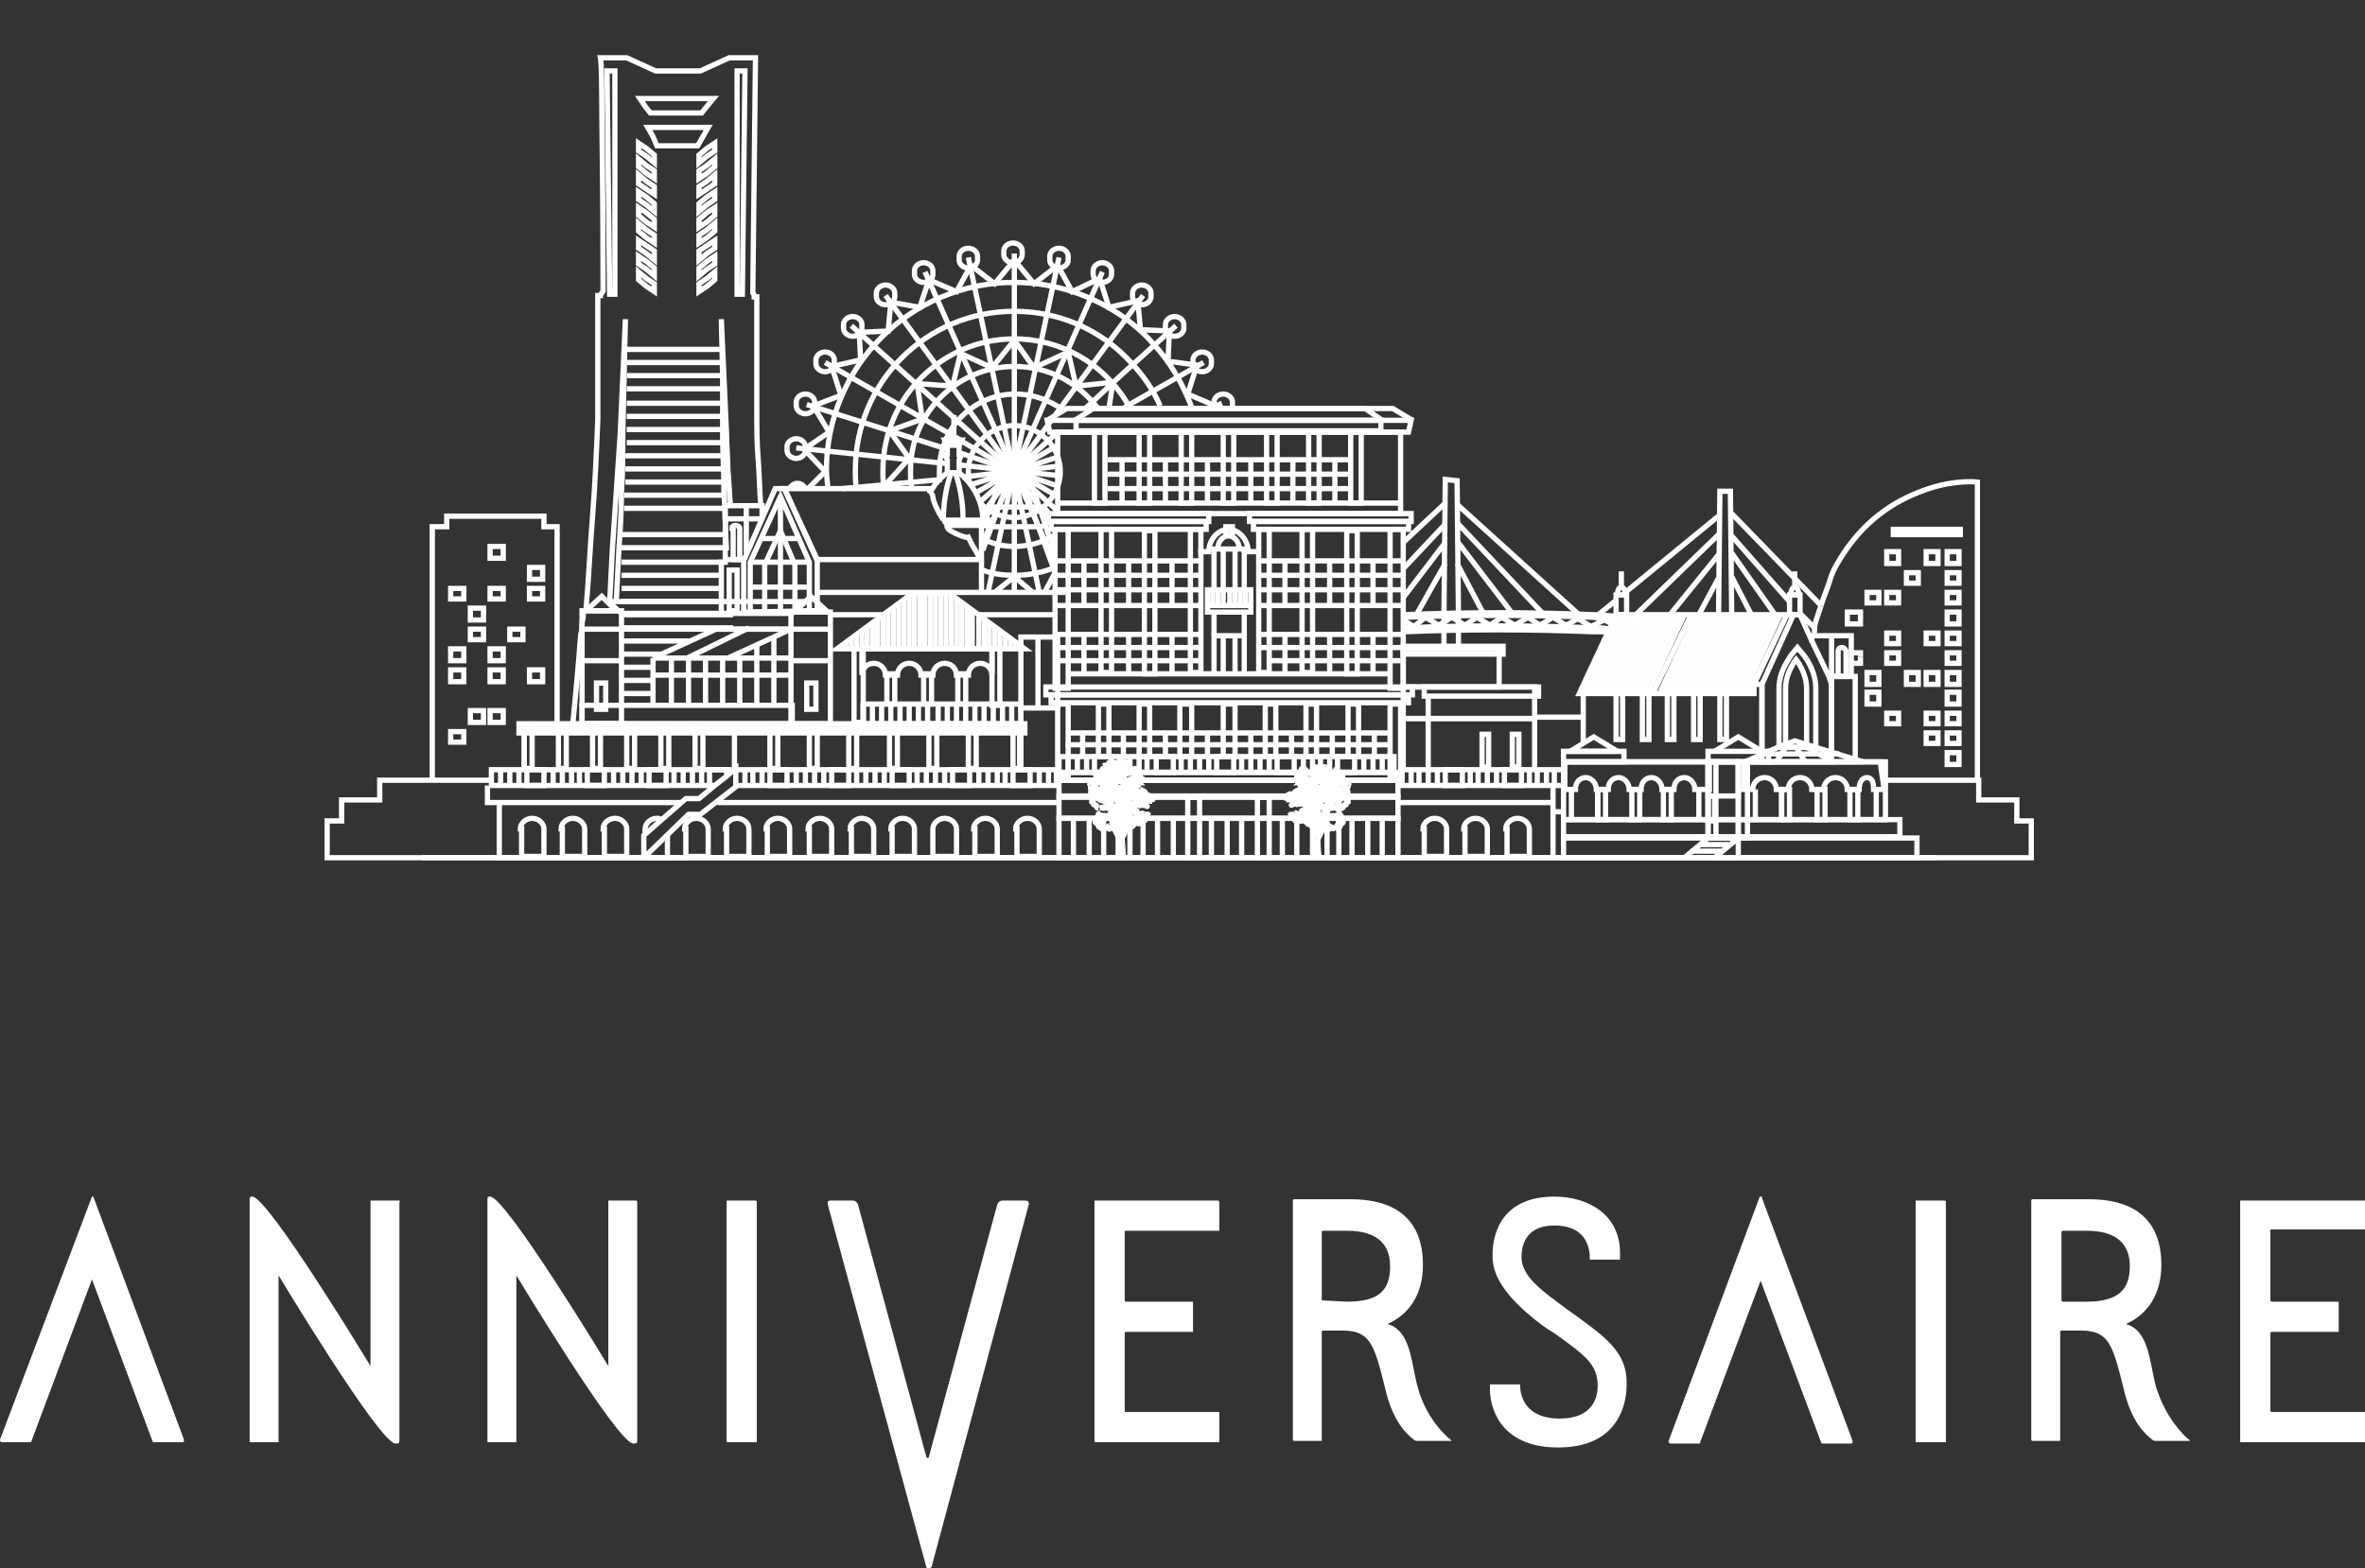 <?xml version="1.0" encoding="utf-8"?>
<!-- Generator: Adobe Illustrator 23.0.3, SVG Export Plug-In . SVG Version: 6.00 Build 0)  -->
<svg version="1.1" id="レイヤー_1" xmlns="http://www.w3.org/2000/svg" xmlns:xlink="http://www.w3.org/1999/xlink" x="0px"
	 y="0px" viewBox="0 0 180 119.4" style="enable-background:new 0 0 180 119.4;" xml:space="preserve">
<rect x="0" y="0" width="180" height="119.4" fill="#333333" stroke="none"/>
<style type="text/css">
	.st0{fill:#FFFFFF;}
	.st1{fill:none;stroke:#FFFFFF;stroke-width:0.4;}
	.st2{clip-path:url(#SVGID_1_);}
	.st3{clip-path:url(#SVGID_2_);}
	.st4{clip-path:url(#SVGID_3_);}
	.st5{clip-path:url(#SVGID_4_);}
	.st6{clip-path:url(#SVGID_5_);fill:none;stroke:#FFFFFF;stroke-width:0.4;}
	.st7{clip-path:url(#SVGID_6_);}
	.st8{clip-path:url(#SVGID_7_);}
	.st9{clip-path:url(#SVGID_8_);fill:none;stroke:#FFFFFF;stroke-width:0.4;}
</style>
<g>
	<path class="st0" d="M119.3,99.7c-1.9-1.4-3.5-2.5-3.5-4c0-0.7,0.2-2.4,2.5-2.4c2.2,0,2.7,1.4,2.7,2.5c0,0.1,0,0.1,0,0.1h0.1h2.1
		h0.1v-0.1c0,0,0-0.3,0-0.4c0-3-2.5-4.3-5-4.3c-5,0-4.7,4.4-4.7,4.6c0,1.5,1.1,3,2.9,4.5c0.6,0.5,1.1,0.9,1.8,1.3
		c2.2,1.6,3.3,2.3,3.3,4c0,0.8-0.3,2.5-2.9,2.5c-2.5,0-3-1.6-3-2.5v-0.1h-0.1h-2.1h-0.1v0.1v0.3c0,1,0.5,4.4,5.2,4.4l0,0
		c4.7,0,5.2-3.5,5.2-4.7C123.9,102.9,122.2,101.8,119.3,99.7z"/>
	<path class="st0" d="M148,91.4h-2.1h-0.1v0.1v18.2v0.1h0.1h2.1h0.1v-0.1V91.5C148.1,91.5,148.1,91.4,148,91.4
		C148.1,91.4,148.1,91.4,148,91.4z"/>
	<path class="st0" d="M134,91.1c0,0-0.1,0-0.1,0.1l-6.9,18.5v0.1l0.1,0.1h2.2c0.1,0,0.1,0,0.1-0.1l4.6-12.3l4.6,12.3
		c0,0.1,0.1,0.1,0.1,0.1h2.2c0,0,0.1,0,0.1-0.1v-0.1l-6.9-18.5C134.1,91.1,134.1,91.1,134,91.1z"/>
	<path class="st0" d="M7,91.1C6.9,91.1,6.9,91.1,7,91.1l-7,18.5v0.1l0.1,0.1h2.2c0,0,0.1,0,0.1-0.1L7,97.4l4.6,12.3
		c0,0.1,0.1,0.1,0.1,0.1h2.2c0,0,0.1,0,0.1-0.1v-0.1L7.1,91.1C7.1,91.1,7,91.1,7,91.1z"/>
	<path class="st0" d="M78,91.4c-0.4,0-1.4,0-1.7,0c-0.3,0-0.4,0.3-0.4,0.3l-5.2,19.2c0,0,0,0.1-0.1,0.1s-0.1-0.1-0.1-0.1l-5.2-19.2
		c0,0-0.1-0.3-0.4-0.3s-1.4,0-1.7,0S63,91.7,63,91.7l7.5,27.6c0,0,0,0.1,0.2,0.1c0.1,0,0.2-0.1,0.2-0.1l7.4-27.6
		C78.3,91.7,78.4,91.4,78,91.4z"/>
	<path class="st0" d="M92.7,91.4h-9.3h-0.1v0.1v18.2v0.1h0.1h9.3h0.1v-0.1v-2.1v-0.1h-0.1h-7c0,0-0.1,0-0.1-0.1c0-0.9,0-5.8,0-5.9
		c0-0.1,0.1-0.1,0.1-0.1h5h0.1v-0.1v-2.1v-0.1h-0.1h-5c0,0-0.1,0-0.1-0.1c0-0.8,0-5.1,0-5.2c0-0.1,0.1-0.1,0.1-0.1h7h0.1v-0.1v-2
		C92.8,91.5,92.8,91.4,92.7,91.4L92.7,91.4z"/>
	<path class="st0" d="M172.9,93.6h7h0.1v-0.1v-2v-0.1h-0.1h-9.3h-0.1v0.1v18.2v0.1h0.1h9.3h0.1v-0.1v-2.1v-0.1h-0.1h-7
		c0,0-0.1,0-0.1-0.1c0-0.9,0-5.8,0-5.9c0-0.1,0.1-0.1,0.1-0.1h5h0.1v-0.1v-2.1v-0.1h-0.1h-5c0,0-0.1,0-0.1-0.1c0-0.8,0-5.1,0-5.2
		C172.7,93.6,172.9,93.6,172.9,93.6z"/>
	<path class="st0" d="M57.5,91.4h-2.1h-0.1v0.1v18.2v0.1c0,0,0,0,0.1,0h2.1h0.1v-0.1V91.5C57.6,91.5,57.6,91.4,57.5,91.4
		C57.6,91.4,57.5,91.4,57.5,91.4z"/>
	<path class="st0" d="M30.4,91.4h-2.1c0,0,0,0-0.1,0v0.1V104c0,0-7.8-12.9-9-12.9c-0.1,0-0.2,0-0.2,0.2s0,18.4,0,18.4v0.1
		c0,0,0,0,0.1,0h2h0.1v-0.1V97.1c0,0,7.7,12.8,8.9,12.8c0.2,0,0.3,0,0.3-0.2c0-0.5,0-18.2,0-18.2C30.5,91.5,30.4,91.4,30.4,91.4
		L30.4,91.4z"/>
	<path class="st0" d="M48.4,91.4h-2h-0.1v0.1V104c0,0-7.8-12.9-9-12.9c-0.1,0-0.2,0-0.2,0.2s0,18.4,0,18.4v0.1c0,0,0,0,0.1,0h2h0.1
		v-0.1V97.1c0,0,7.7,12.8,8.9,12.8c0.2,0,0.3,0,0.3-0.2c0-0.5,0-18.2,0-18.2C48.5,91.5,48.5,91.4,48.4,91.4
		C48.5,91.4,48.4,91.4,48.4,91.4z"/>
	<path class="st0" d="M107.9,105.6c-0.5-1.8-0.5-4.3-2.3-4.8c1.6-0.7,2.7-2.2,2.7-4.5c0-3.8-2.5-5-5.5-5h-4.3
		c-0.1,0-0.1,0.1-0.1,0.1v18.2c0,0.1,0.1,0.1,0.1,0.1h2h0.1v-0.1c0,0,0-8.1,0-8.2c0-0.1,0.1-0.1,0.1-0.1h1.3c0.1,0,0.1,0,0.2,0
		c2.1,0,2.4,1.1,3.2,4.3c0.6,2.7,1.7,3.6,2.2,4c0.1,0.1,0.2,0.1,0.3,0.1c1.2,0,2.2,0,2.5,0c0.1,0,0.1,0,0-0.1
		C110,109.3,108.5,107.9,107.9,105.6z M100.6,99v-5.2c0,0,0-0.1,0.1-0.1h1.8c2.4,0,3.3,1.1,3.3,2.7c0,1.8-0.8,2.7-3.3,2.7L100.6,99
		C100.6,99.1,100.6,99,100.6,99z"/>
	<path class="st0" d="M164.1,105.6c-0.5-1.8-0.5-4.3-2.3-4.8c1.6-0.7,2.7-2.2,2.7-4.5c0-3.8-2.5-5-5.5-5h-4.3
		c-0.1,0-0.1,0.1-0.1,0.1v18.2c0,0.1,0.1,0.1,0.1,0.1h2h0.1v-0.1c0,0,0-8.1,0-8.2c0-0.1,0.1-0.1,0.1-0.1h1.3c0.1,0,0.1,0,0.2,0
		c2.1,0,2.4,1.1,3.2,4.3c0.6,2.7,1.7,3.6,2.2,4c0.1,0.1,0.2,0.1,0.3,0.1c1.2,0,2.2,0,2.5,0c0.1,0,0.1,0,0-0.1
		C166.2,109.3,164.8,107.9,164.1,105.6z M156.9,99v-5.2c0,0,0-0.1,0.1-0.1h1.8c2.4,0,3.3,1.1,3.3,2.7c0,1.8-0.9,2.7-3.3,2.7H157
		C156.9,99.1,156.9,99,156.9,99z"/>
</g>
<g>
	<line class="st1" x1="95.7" y1="42.7" x2="106.7" y2="42.7"/>
	<line class="st1" x1="95.7" y1="43.8" x2="106.7" y2="43.8"/>
	<line class="st1" x1="95.7" y1="44.9" x2="106.7" y2="44.9"/>
	<line class="st1" x1="95.7" y1="49.3" x2="106.7" y2="49.3"/>
	<line class="st1" x1="96.5" y1="50.3" x2="106.6" y2="50.3"/>
	<g>
		<line class="st1" x1="106.7" y1="46.1" x2="95.7" y2="46.1"/>
		<line class="st1" x1="95.7" y1="48.3" x2="106.7" y2="48.3"/>
	</g>
	<rect x="99.1" y="40.3" class="st1" width="0.8" height="10.9"/>
	<rect x="102.5" y="40.4" class="st1" width="0.8" height="10.9"/>
	<line class="st1" x1="97.8" y1="42.7" x2="97.8" y2="46.1"/>
	<line class="st1" x1="101.2" y1="42.7" x2="101.2" y2="46.1"/>
	<line class="st1" x1="104.5" y1="42.7" x2="104.5" y2="46.1"/>
	<line class="st1" x1="97.8" y1="48.3" x2="97.8" y2="51.2"/>
	<line class="st1" x1="101.2" y1="48.3" x2="101.2" y2="51.2"/>
	<line class="st1" x1="104.5" y1="48.3" x2="104.5" y2="51.2"/>
	<path class="st1" d="M97.6,45.7"/>
	<polygon class="st1" points="73,33.9 73.2,33.5 71.9,33.5 72.1,33.9 72.1,34.6 71.9,34.6 72.1,35 72.1,36 73,36 73,35 73.2,34.6 
		73,34.6 	"/>
	<line class="st1" x1="73.1" y1="33.5" x2="71.8" y2="33.5"/>
	<line class="st1" x1="73.1" y1="33.9" x2="72" y2="33.9"/>
	<line class="st1" x1="72.6" y1="31.6" x2="72.6" y2="33.5"/>
	<g>
		<path class="st1" d="M70.8,37.5c0.5-1,1.3-1.5,1.3-1.5h0.9c0,0,1.8,1.3,1.8,3.6"/>
		<path class="st1" d="M71.8,39.6c0-2.2,0.6-3.6,0.6-3.6"/>
		<path class="st1" d="M72.7,36c0,0,0.6,1.4,0.6,3.6"/>
	</g>
	<g>
		<g>
			<polyline class="st1" points="72.1,40 75.3,40 75.3,39.6 71.8,39.6 			"/>
			<g>
				<polyline class="st1" points="56.6,42.6 55.2,42.6 55.2,39.5 58.1,39.5 				"/>
				<line class="st1" x1="56.8" y1="42.1" x2="56.8" y2="38.5"/>
				<g>
					<path class="st1" d="M55.7,40.2c0-0.1,0.1-0.2,0.3-0.2c0.1,0,0.3,0.1,0.3,0.2v2.4h-0.5V40.2z"/>
				</g>
				<polyline class="st1" points="55.2,39.5 55.2,38.5 58,38.5 58,39.5 				"/>
				<g>
					<line class="st1" x1="54.9" y1="46.7" x2="54.9" y2="42.6"/>
				</g>
				<g>
					<rect x="55.5" y="43.4" class="st1" width="0.6" height="3.1"/>
				</g>
			</g>
			<g>
				<g>
					<polygon class="st1" points="59.7,37.2 59,37.2 56.6,42.7 56.6,46.6 62.2,46.5 62.2,42.7 					"/>
				</g>
			</g>
			<line class="st1" x1="74.7" y1="40" x2="74.7" y2="45.1"/>
		</g>
		<g>
			<defs>
				<line id="SVGID_15_" x1="71.8" y1="39.6" x2="71.8" y2="39.6"/>
			</defs>
			<defs>
				<path id="SVGID_16_" d="M72.1,40c-0.1-0.1-0.1-0.2-0.2-0.3c0,0,0,0,0-0.1c0,0,0,0,0,0"/>
			</defs>
			<defs>
				<path id="SVGID_17_" d="M70.8,37.5c-0.1-0.2-0.1-0.3-0.1-0.3h-11l2.5,5.4h12.4l-0.3-0.6L74,41.5l-0.3-0.6
					c-0.2,0.1-1.3-0.4-1.5-0.6c-0.1-0.1-0.1-0.2-0.2-0.3"/>
			</defs>
			<defs>
				<path id="SVGID_18_" d="M71.8,39.6c-0.1-0.2-0.2-0.3-0.3-0.5c-0.1-0.2-0.2-0.4-0.3-0.6C71.1,38.2,71,38,71,37.8
					c0-0.1-0.1-0.2-0.1-0.3"/>
			</defs>
			<clipPath id="SVGID_1_">
				<use xlink:href="#SVGID_15_"  style="overflow:visible;"/>
			</clipPath>
			<clipPath id="SVGID_2_" class="st2">
				<use xlink:href="#SVGID_16_"  style="overflow:visible;"/>
			</clipPath>
			<clipPath id="SVGID_3_" class="st3">
				<use xlink:href="#SVGID_17_"  style="overflow:visible;"/>
			</clipPath>
			<clipPath id="SVGID_4_" class="st4">
				<use xlink:href="#SVGID_18_"  style="overflow:visible;"/>
			</clipPath>
			<g class="st5">
				<line class="st1" x1="76.2" y1="37.2" x2="54.6" y2="37.2"/>
				<line class="st1" x1="76.2" y1="37.6" x2="54.6" y2="37.6"/>
				<line class="st1" x1="76.2" y1="37.9" x2="54.6" y2="37.9"/>
				<line class="st1" x1="76.2" y1="38.3" x2="54.6" y2="38.3"/>
				<line class="st1" x1="76.2" y1="38.6" x2="54.6" y2="38.6"/>
				<line class="st1" x1="76.2" y1="38.9" x2="54.6" y2="38.9"/>
				<line class="st1" x1="76.2" y1="39.3" x2="54.6" y2="39.3"/>
				<line class="st1" x1="76.2" y1="39.6" x2="54.6" y2="39.6"/>
				<line class="st1" x1="76.2" y1="40" x2="54.6" y2="40"/>
				<line class="st1" x1="76.2" y1="40.3" x2="54.6" y2="40.3"/>
				<line class="st1" x1="76.2" y1="40.6" x2="54.6" y2="40.6"/>
				<line class="st1" x1="76.2" y1="41" x2="54.6" y2="41"/>
				<line class="st1" x1="76.2" y1="41.3" x2="54.6" y2="41.3"/>
				<line class="st1" x1="76.2" y1="41.7" x2="54.6" y2="41.7"/>
				<line class="st1" x1="76.2" y1="42" x2="54.6" y2="42"/>
				<line class="st1" x1="76.2" y1="42.3" x2="54.6" y2="42.3"/>
				<line class="st1" x1="76.2" y1="42.7" x2="54.6" y2="42.7"/>
			</g>
			<use xlink:href="#SVGID_15_"  style="overflow:visible;fill:none;stroke:#FFFFFF;stroke-width:0.4;"/>
			<use xlink:href="#SVGID_16_"  style="overflow:visible;fill:none;stroke:#FFFFFF;stroke-width:0.4;"/>
			<use xlink:href="#SVGID_17_"  style="overflow:visible;fill:none;stroke:#FFFFFF;stroke-width:0.4;"/>
			<use xlink:href="#SVGID_18_"  style="overflow:visible;fill:none;stroke:#FFFFFF;stroke-width:0.4;"/>
		</g>
	</g>
	<g>
		<defs>
			<polygon id="SVGID_23_" points="61.6,46.6 61.6,42.8 59.4,37.8 57.1,42.8 57.1,46.6 			"/>
		</defs>
		<clipPath id="SVGID_5_">
			<use xlink:href="#SVGID_23_"  style="overflow:visible;"/>
		</clipPath>
		<polyline class="st6" points="58.2,46.9 58.2,46 58.2,43 59.4,40.4 60.5,43 60.5,46.9 		"/>
		<line class="st6" x1="57.1" y1="42.8" x2="61.6" y2="42.8"/>
		<line class="st6" x1="57.1" y1="37.8" x2="61.6" y2="37.8"/>
		<line class="st6" x1="57.1" y1="46.9" x2="61.6" y2="46.9"/>
		<line class="st6" x1="57.1" y1="44.7" x2="61.6" y2="44.7"/>
		<line class="st6" x1="57.1" y1="41" x2="61.6" y2="41"/>
		<line class="st6" x1="59.4" y1="37.7" x2="59.4" y2="46.8"/>
		<use xlink:href="#SVGID_23_"  style="overflow:visible;fill:none;stroke:#FFFFFF;stroke-width:0.4;"/>
	</g>
	<rect x="77.7" y="48.5" class="st1" width="2.8" height="5.4"/>
	<g>
		<line class="st1" x1="62.2" y1="45.1" x2="81.1" y2="45.1"/>
	</g>
	<line class="st1" x1="79" y1="53.8" x2="79" y2="48.5"/>
	<rect x="61.4" y="52" class="st1" width="0.7" height="2"/>
	<polygon class="st1" points="60.6,46.5 61.7,45.4 62.9,46.5 	"/>
	<line class="st1" x1="60.1" y1="47.9" x2="63.3" y2="47.9"/>
	<line class="st1" x1="60.1" y1="50.3" x2="63.3" y2="50.3"/>
	<rect x="60.2" y="46.6" class="st1" width="3" height="8.5"/>
	<g>
		<rect x="45.4" y="52" class="st1" width="0.7" height="2"/>
		<polygon class="st1" points="44.6,46.5 45.8,45.4 46.9,46.5 		"/>
		<line class="st1" x1="44.2" y1="47.9" x2="47.4" y2="47.9"/>
		<line class="st1" x1="44.2" y1="50.3" x2="47.4" y2="50.3"/>
		<rect x="44.3" y="46.5" class="st1" width="3" height="8.6"/>
	</g>
	<path class="st1" d="M60.2,53.7"/>
	<g>
		<g>
			<polygon class="st1" points="55.4,50.1 49.7,50.1 54.5,47.9 60.2,47.9 			"/>
			<line class="st1" x1="57" y1="47.8" x2="52.3" y2="50.1"/>
		</g>
		<line class="st1" x1="49.7" y1="50.1" x2="49.7" y2="53.7"/>
		<line class="st1" x1="60.1" y1="50.1" x2="55.4" y2="50.1"/>
		<line class="st1" x1="49.7" y1="51.4" x2="60.2" y2="51.4"/>
		<line class="st1" x1="58.9" y1="48.5" x2="58.9" y2="53.7"/>
		<line class="st1" x1="56.3" y1="50.1" x2="56.3" y2="53.7"/>
		<line class="st1" x1="57.6" y1="49.1" x2="57.6" y2="53.7"/>
		<line class="st1" x1="55" y1="50.1" x2="55" y2="53.7"/>
		<line class="st1" x1="53.7" y1="50.1" x2="53.7" y2="53.7"/>
		<line class="st1" x1="52.4" y1="50.1" x2="52.4" y2="53.7"/>
		<line class="st1" x1="51.1" y1="50.1" x2="51.1" y2="53.7"/>
	</g>
	<rect x="44.3" y="53.7" class="st1" width="16" height="1.4"/>
	<line class="st1" x1="60.1" y1="47.9" x2="47.4" y2="47.9"/>
	<polygon class="st1" points="47.3,46.7 60.3,46.7 61.2,45.8 46.3,45.8 	"/>
	<line class="st1" x1="77.7" y1="53.8" x2="77.7" y2="55"/>
	<g>
		<g>
			<g>
				<rect x="80.6" y="59.4" class="st1" width="25.8" height="1.2"/>
			</g>
			<g>
				<rect x="80.6" y="60.7" class="st1" width="25.8" height="1.6"/>
			</g>
			<g>
				<g>
					<rect x="80.6" y="62.3" class="st1" width="25.8" height="3"/>
				</g>
			</g>
		</g>
		<g>
			<g>
				<polygon class="st1" points="107.2,32.9 79.9,32.9 79.7,32 107.4,32 				"/>
				<polyline class="st1" points="79.7,32 81.2,31.1 106,31.1 107.5,32 				"/>
				<rect x="81.9" y="32" class="st1" width="23.2" height="0.8"/>
				<polyline class="st1" points="81.8,32 83.2,31.1 103.9,31.1 105.2,32 				"/>
				<rect x="80.5" y="32.9" class="st1" width="26.1" height="6.2"/>
				<g>
					<line class="st1" x1="84.3" y1="35" x2="102.8" y2="35"/>
					<line class="st1" x1="84.3" y1="36.1" x2="102.8" y2="36.1"/>
					<line class="st1" x1="84.3" y1="37.2" x2="102.8" y2="37.2"/>
					<line class="st1" x1="80.5" y1="38.3" x2="106.6" y2="38.3"/>
					<g>
						<g>
							<line class="st1" x1="85.4" y1="35" x2="85.4" y2="38.3"/>
							<line class="st1" x1="88.7" y1="35" x2="88.7" y2="38.3"/>
							<line class="st1" x1="91.9" y1="35" x2="91.9" y2="38.3"/>
							<line class="st1" x1="95.2" y1="35" x2="95.2" y2="38.3"/>
							<line class="st1" x1="98.4" y1="35" x2="98.4" y2="38.3"/>
							<line class="st1" x1="101.6" y1="35" x2="101.6" y2="38.3"/>
						</g>
						<g>
							<rect x="83.3" y="32.9" class="st1" width="0.8" height="5.4"/>
						</g>
						<g>
							<rect x="86.7" y="32.9" class="st1" width="0.8" height="5.4"/>
						</g>
						<g>
							<rect x="89.9" y="32.9" class="st1" width="0.8" height="5.4"/>
						</g>
						<g>
							<rect x="93.1" y="32.9" class="st1" width="0.8" height="5.4"/>
						</g>
						<g>
							<rect x="96.4" y="32.9" class="st1" width="0.8" height="5.4"/>
						</g>
						<g>
							<rect x="99.6" y="32.9" class="st1" width="0.8" height="5.4"/>
						</g>
						<g>
							<rect x="102.8" y="32.9" class="st1" width="0.8" height="5.4"/>
						</g>
					</g>
				</g>
			</g>
			<g>
				<line class="st1" x1="81.2" y1="55.8" x2="105.8" y2="55.8"/>
				<line class="st1" x1="81.1" y1="56.7" x2="105.7" y2="56.7"/>
				<g>
					<line class="st1" x1="82.4" y1="55.9" x2="82.4" y2="57.5"/>
				</g>
				<g>
					<line class="st1" x1="85.5" y1="55.9" x2="85.5" y2="57.5"/>
				</g>
				<g>
					<line class="st1" x1="88.7" y1="55.9" x2="88.7" y2="57.5"/>
				</g>
				<g>
					<line class="st1" x1="91.9" y1="55.9" x2="91.9" y2="57.5"/>
				</g>
				<g>
					<line class="st1" x1="95.2" y1="55.9" x2="95.2" y2="57.5"/>
				</g>
				<g>
					<line class="st1" x1="98.3" y1="55.9" x2="98.3" y2="57.5"/>
				</g>
				<g>
					<line class="st1" x1="101.4" y1="55.9" x2="101.4" y2="57.5"/>
				</g>
				<g>
					<line class="st1" x1="104.6" y1="55.9" x2="104.6" y2="57.5"/>
				</g>
			</g>
			<g>
				<g>
					<g>
						<g>
							<g>
								<rect x="80" y="39.7" class="st1" width="11.8" height="0.6"/>
								<rect x="79.7" y="39.1" class="st1" width="12.3" height="0.6"/>
							</g>
							<line class="st1" x1="80.3" y1="42.7" x2="91.3" y2="42.7"/>
							<line class="st1" x1="80.3" y1="43.8" x2="91.3" y2="43.8"/>
							<line class="st1" x1="80.3" y1="44.9" x2="91.3" y2="44.9"/>
							<line class="st1" x1="80.3" y1="49.3" x2="91.3" y2="49.3"/>
							<line class="st1" x1="80.2" y1="50.3" x2="91.3" y2="50.3"/>
							<line class="st1" x1="81.3" y1="51.3" x2="105.8" y2="51.3"/>
							<g>
								<line class="st1" x1="91.3" y1="46.1" x2="80.3" y2="46.1"/>
								<line class="st1" x1="80.3" y1="48.3" x2="91.3" y2="48.3"/>
							</g>
							<g>
								<rect x="80.3" y="40.3" class="st1" width="1" height="12.1"/>
							</g>
							<g>
								<rect x="83.8" y="40.3" class="st1" width="0.8" height="10.9"/>
							</g>
							<g>
								<rect x="87.1" y="40.4" class="st1" width="0.8" height="10.9"/>
							</g>
							<g>
								<rect x="90.6" y="40.3" class="st1" width="0.8" height="10.9"/>
							</g>
						</g>
						<g>
							<polygon class="st1" points="95.2,46.6 95.2,44.9 91.9,44.9 91.9,46.6 							"/>
							<line class="st1" x1="91.9" y1="46.1" x2="95.2" y2="46.1"/>
							<line class="st1" x1="92.2" y1="41.8" x2="94.9" y2="41.8"/>
							<g>
								<g>
									<line class="st1" x1="93.1" y1="41.8" x2="93.1" y2="44.9"/>
								</g>
								<g>
									<line class="st1" x1="94" y1="41.8" x2="94" y2="44.9"/>
								</g>
							</g>
							<g>
								<g>
									<line class="st1" x1="93.1" y1="48.3" x2="93.1" y2="51.2"/>
								</g>
								<g>
									<line class="st1" x1="94" y1="48.3" x2="94" y2="51.2"/>
								</g>
							</g>
							<path class="st1" d="M92.7,41.7c0-0.5,0.4-0.9,0.8-0.9c0.4,0,0.8,0.4,0.8,0.9"/>
							<path class="st1" d="M91.2,42H92c0-0.9,0.7-1.7,1.5-1.7c0.8,0,1.5,0.8,1.5,1.7h0.8"/>
							<rect x="93.3" y="40.1" class="st1" width="0.5" height="0.6"/>
						</g>
						<g>
							<g>
								<g>
									<line class="st1" x1="92.4" y1="41.9" x2="92.4" y2="44.9"/>
								</g>
								<g>
									<line class="st1" x1="94.7" y1="41.9" x2="94.7" y2="44.9"/>
								</g>
							</g>
						</g>
						<g>
							<g>
								<g>
									<line class="st1" x1="92.4" y1="46.6" x2="92.4" y2="48.4"/>
								</g>
								<g>
									<line class="st1" x1="94.7" y1="46.6" x2="94.7" y2="48.4"/>
								</g>
							</g>
						</g>
						<g>
							<g>
								<rect x="95.4" y="39.7" class="st1" width="11.8" height="0.6"/>
								<rect x="95.1" y="39.1" class="st1" width="12.3" height="0.6"/>
							</g>
							<g>
								<rect x="105.8" y="40.3" class="st1" width="1" height="12.1"/>
							</g>
							<g>
								<rect x="95.8" y="40.3" class="st1" width="0.8" height="10.9"/>
								<g>
									<rect x="80.5" y="53.6" class="st1" width="0.8" height="5.4"/>
								</g>
								<rect x="83.6" y="53.6" class="st1" width="0.8" height="4"/>
								<rect x="86.7" y="53.6" class="st1" width="0.8" height="4"/>
								<rect x="89.8" y="53.6" class="st1" width="0.9" height="4"/>
								<g>
									<rect x="105.8" y="53.6" class="st1" width="0.8" height="5.4"/>
								</g>
								<rect x="102.6" y="53.6" class="st1" width="0.8" height="4"/>
								<rect x="99.4" y="53.6" class="st1" width="0.8" height="4"/>
								<rect x="96.3" y="53.6" class="st1" width="0.8" height="4"/>
								<rect x="93.1" y="53.6" class="st1" width="0.9" height="4"/>
							</g>
						</g>
					</g>
				</g>
			</g>
		</g>
	</g>
	<line class="st1" x1="82.5" y1="42.7" x2="82.5" y2="46.1"/>
	<line class="st1" x1="85.9" y1="42.7" x2="85.9" y2="46.1"/>
	<line class="st1" x1="89.2" y1="42.7" x2="89.2" y2="46.1"/>
	<line class="st1" x1="82.5" y1="48.3" x2="82.5" y2="51.2"/>
	<line class="st1" x1="85.9" y1="48.3" x2="85.9" y2="51.2"/>
	<line class="st1" x1="89.2" y1="48.3" x2="89.2" y2="51.2"/>
	<g>
		<path class="st1" d="M82.3,45.7"/>
	</g>
	<g>
		<rect x="80.4" y="58.8" class="st1" width="26.3" height="0.6"/>
	</g>
	<g>
		<g>
			<g>
				<rect x="85.1" y="60.7" class="st1" width="0.9" height="4.6"/>
			</g>
		</g>
	</g>
	<g>
		<g>
			<g>
				<rect x="90.4" y="60.7" class="st1" width="0.9" height="4.6"/>
			</g>
		</g>
	</g>
	<g>
		<g>
			<g>
				<rect x="95.7" y="60.7" class="st1" width="0.9" height="4.6"/>
			</g>
		</g>
	</g>
	<g>
		<g>
			<g>
				<rect x="101" y="60.7" class="st1" width="0.9" height="4.6"/>
			</g>
		</g>
	</g>
	<line class="st1" x1="81.7" y1="62.4" x2="81.7" y2="65.2"/>
	<line class="st1" x1="82.9" y1="62.4" x2="82.9" y2="65.2"/>
	<line class="st1" x1="84" y1="62.4" x2="84" y2="65.2"/>
	<line class="st1" x1="87" y1="62.4" x2="87" y2="65.2"/>
	<line class="st1" x1="88.1" y1="62.4" x2="88.1" y2="65.2"/>
	<line class="st1" x1="89.3" y1="62.4" x2="89.3" y2="65.2"/>
	<line class="st1" x1="92.2" y1="62.4" x2="92.2" y2="65.2"/>
	<line class="st1" x1="93.4" y1="62.4" x2="93.4" y2="65.2"/>
	<line class="st1" x1="94.5" y1="62.4" x2="94.5" y2="65.2"/>
	<line class="st1" x1="97.6" y1="62.4" x2="97.6" y2="65.2"/>
	<line class="st1" x1="98.7" y1="62.4" x2="98.7" y2="65.2"/>
	<line class="st1" x1="99.9" y1="62.4" x2="99.9" y2="65.2"/>
	<line class="st1" x1="102.9" y1="62.4" x2="102.9" y2="65.2"/>
	<line class="st1" x1="104.1" y1="62.4" x2="104.1" y2="65.2"/>
	<line class="st1" x1="105.2" y1="62.3" x2="105.2" y2="65.3"/>
	<line class="st1" x1="32.1" y1="65.3" x2="147.4" y2="65.3"/>
	<g>
		<path class="st1" d="M85.5,65.2c0-0.2-0.1-1.4-0.1-1.4c0.2-0.3,0.3-0.6,0.3-0.7c0.2-0.2,0.7-0.8,0.9-0.9c-0.1,0.1-0.8,0.7-0.9,0.8
			c0-0.3,0.1-0.6,0.2-0.8c0.2-0.3,0.4-0.7,0.5-0.9c0,0-0.5,0.8-0.5,0.8c-0.1,0.1-0.2,0.3-0.2,0.4c0,0.1-0.1,0.5-0.1,0.6
			c0,0.1-0.1,0.5-0.1,0.5c0-0.5-0.1-0.6,0-0.8c0.1-0.2,0.3-0.7,0.4-0.8c0.1-0.1,0.1-0.3,0.1-0.4c0-0.1-0.1,0-0.1,0.1
			c0,0.1-0.1,0.4-0.2,0.5c-0.1,0.1-0.2,0.3-0.2,0.4c0-0.3,0.1-0.5,0.1-0.7c0-0.2,0.4-1.4,0.4-1.6c0,0-0.2,0.5-0.2,0.6
			c0,0.1-0.1,0.7-0.2,0.9c-0.1,0.2-0.2,0.5-0.2,0.6c0-0.4,0.1-0.9,0.1-1c0-0.1,0.1-0.4,0-0.6c0-0.1,0-0.7-0.1-0.9c0,0.1,0,0.5,0,0.6
			c0,0.1,0,0.7,0,0.9c0,0.1-0.1,0.8-0.1,1.1c0,0.2,0.1,0.5,0.1,0.6c-0.1-0.2-0.3-0.6-0.4-0.9c-0.1-0.3-0.3-0.8-0.3-0.9
			c0.1,0.4,0.4,1.2,0.4,1.2l0.3,0.7l0,0.4L84.9,63l-0.3-1L84.5,62l0,0.1l0.3,1c0,0,0.3,0.6,0.4,0.8c0,0.2,0,0.7-0.1,1.4"/>
		<path class="st1" d="M86.4,61.7c0.1,0.1,0.1,0-0.1,0c0-0.2-0.3,0.1-0.2,0c-0.2,0-0.1-0.3-0.2-0.1c0,0,0,0-0.1,0.1c0,0-0.1,0-0.1,0
			c-0.1,0,0,0-0.1,0c0.1-0.1,0.1,0,0,0.1c0,0,0,0.1-0.1,0.1c0,0.1-0.1,0.2-0.2,0.1c0,0.1-0.1,0-0.1,0.1c-0.1,0.2,0.1,0.1-0.2,0
			c0-0.1,0-0.1-0.1-0.1c0,0,0,0.1-0.1,0c0,0.1-0.3-0.1-0.2-0.1c0,0-0.1-0.1,0.1,0.1c-0.1,0-0.2-0.1-0.1,0c0.1-0.1-0.1,0.2-0.2,0
			c0-0.1-0.1,0.1-0.1-0.1c0,0.1,0,0.1-0.2,0.2c0.2,0.1-0.1,0.2-0.1,0c-0.1,0-0.1-0.1-0.2,0.1c-0.1,0,0-0.1-0.1-0.1
			c0-0.2-0.2-0.2-0.1,0.1c-0.2,0,0-0.1,0,0.1c-0.2,0.1-0.1,0.1-0.1,0.1c0,0,0.1,0-0.1,0c0,0,0,0,0,0c0,0-0.1,0.1,0,0.2
			c-0.1,0,0.1,0.2,0.2,0c-0.1,0,0-0.1,0-0.1c0.1,0,0.1,0.1,0.1,0.1c0.1,0.1,0.1,0.2,0.1,0.2c0,0,0,0,0,0c-0.3,0.1-0.1,0-0.1,0.1
			c0.1,0-0.3-0.1,0,0.1c0-0.3,0,0,0.1,0c-0.1,0-0.1,0,0,0c0-0.1,0.1-0.1,0.2,0c0.2,0,0.1,0.2,0.1,0c0,0,0.3,0,0.2,0
			c0-0.1,0.1-0.1,0.1-0.1c0.2-0.1-0.1,0,0,0c-0.1,0-0.2,0.1,0,0.2c0,0.1,0.3-0.1,0.1-0.1c0,0,0.2-0.2,0.1-0.1c0,0.1,0,0.1,0,0.1
			c0,0.1,0,0.1,0.1-0.1c0.1,0-0.1-0.1,0.1,0c-0.2-0.1-0.1-0.2,0-0.2c0,0,0.1,0,0.1,0c-0.1-0.1-0.1-0.1,0-0.1c0.1,0,0.2,0,0.2,0.1
			c0.1,0,0.1,0,0.1,0c0,0,0.1,0,0.1,0c0-0.1,0.1,0,0.1,0c0,0,0,0.1,0.2-0.1c0.1-0.2,0.2-0.2,0.2-0.1C85.8,62,86,61.9,86,62
			c0.1-0.1-0.1,0.1,0.1-0.1c0,0,0.2-0.1,0.1-0.1c0,0,0.2,0,0.1,0C86.3,61.8,86.4,61.8,86.4,61.7c-0.1,0.2,0.1,0.2,0.1,0.1
			C86.6,61.7,86.5,61.7,86.4,61.7z"/>
		<path class="st1" d="M84.2,58.5c0,0-0.1,0-0.1,0c0.1,0,0.5,0,0.7,0.1c0,0,0,0-0.1,0c0.1-0.1-0.1,0-0.1,0c0-0.1,0.3,0,0.4,0
			c-0.1,0-0.1,0.1-0.1,0.2c0.1-0.1,0.1-0.1,0.2-0.2c-0.1-0.1-0.1-0.1-0.2-0.1c-0.1,0.2,0.3,0.1,0.3,0.1c0.1,0-0.1,0.4,0,0.3
			c0.1-0.1,0.2-0.3,0.3-0.4c0.2-0.1,0-0.1,0.2,0.1c0.1,0,0.1-0.2,0.1-0.2c0.1-0.2,0.3-0.1,0.1-0.1c0.1,0-0.3-0.4-0.3-0.3
			c-0.1,0.3,0.2,0.1,0.1,0.2c-0.4,0.5-0.4-0.1-0.4-0.1c0.1,0-0.2,0.2-0.2,0.1c0,0,0-0.1,0-0.2c-0.2,0.1,0,0-0.2,0.1
			c-0.2,0.1-0.1-0.2-0.3-0.1c-0.1,0-0.2,0-0.2,0.1c0.1,0.1,0,0,0,0c-0.1,0-0.3,0.1-0.3,0C84.2,58.4,84.1,58.1,84.2,58.5
			C83.8,58.6,84.1,58.3,84.2,58.5z"/>
		<path class="st1" d="M86.7,59.6C86.7,59.6,86.7,59.6,86.7,59.6C86.6,59.7,86.6,59.5,86.7,59.6c-0.1,0-0.2,0.2-0.1,0.2
			c0.1,0,0,0.1,0,0c0,0-0.1,0.2-0.1,0c-0.1,0-0.1,0-0.1,0c0,0,0-0.1,0,0c0,0,0.1,0,0.1,0c0,0.1,0,0.1,0,0c0,0.1,0,0.1,0,0.1
			c0,0,0.1-0.1,0-0.1c0,0-0.1,0,0,0c-0.1,0,0,0.1-0.1,0.1c0,0.1,0.1-0.1,0.1,0c0,0,0,0-0.1,0.1c0,0-0.1,0.1-0.1,0
			c-0.1,0,0-0.1-0.1,0c-0.1-0.1,0-0.1-0.1-0.1c0-0.1-0.1,0,0,0c0,0,0,0,0.1-0.1c0.1-0.2,0.1-0.1,0-0.1c0.1-0.2,0.1,0,0,0
			c-0.1,0,0,0-0.1,0c-0.1-0.1-0.1,0-0.1,0c-0.1-0.1,0-0.1-0.1,0c0.1,0.1-0.1,0,0,0.1c0,0,0-0.1,0-0.1c0.1,0,0,0.1,0,0
			c-0.1,0-0.1,0-0.1,0c0,0,0-0.1,0,0c0,0,0,0-0.1,0c0-0.1-0.1-0.1,0-0.1c0.1,0,0,0,0.1,0c0,0,0,0.1,0.1,0c0,0,0,0,0-0.1
			c0-0.1,0-0.1,0.1-0.1c0.1,0,0-0.1,0.1-0.1c0,0,0.1,0,0,0.1c0.1,0,0,0,0,0.1c-0.1-0.2-0.1,0-0.1-0.1c0.1,0,0.1,0,0,0.1
			c0,0-0.1,0,0,0c0,0.1,0.1,0.1,0.1,0.1c0,0,0,0-0.1-0.1c0-0.1,0,0,0-0.1c0,0.1,0,0,0,0.1c-0.1,0,0,0,0,0c0,0-0.1-0.1,0-0.1
			c0.1-0.1,0.1,0,0.1,0c0,0,0,0,0,0c0,0,0,0,0,0c0.1,0,0.2,0.1,0.1-0.1c0.1,0,0.1,0,0.1,0c0,0,0,0,0.1-0.1c0.1-0.1,0.1-0.2,0.1-0.1
			c0,0,0,0,0,0.1c0.1,0,0,0,0,0c0,0,0,0,0.1,0.1c0,0,0.1,0,0.1,0c0,0,0,0,0.1,0c0.1,0,0.1,0,0.1,0c0,0.1,0,0.1-0.1,0.1
			c0,0-0.1,0,0,0c0,0.1,0,0,0,0c0,0,0,0,0,0c0,0.1,0,0,0,0c0-0.1,0-0.1,0,0c-0.1,0-0.1,0.1-0.1,0.1C86.8,59.5,86.8,59.4,86.7,59.6
			C86.7,59.6,86.7,59.5,86.7,59.6z"/>
		<path class="st1" d="M86.6,58.8c0,0-0.1,0.1,0-0.1c0,0.1,0-0.2-0.1-0.2c0,0.2-0.3-0.1-0.2,0.1c-0.1,0-0.1,0-0.2,0.1
			c0,0.1,0,0.1,0,0.1c-0.2,0.1,0,0.1-0.2,0c-0.2,0.2,0.2,0-0.1,0.1c-0.1,0.1-0.1,0-0.2,0c-0.2,0.1,0.2,0.1-0.1,0.1
			c0.2,0.2-0.2,0.1,0,0.1c-0.2,0-0.1,0.1-0.1,0.1c0.2,0,0.1,0.1,0.1,0c0.2-0.1-0.2,0.1-0.1,0c0,0-0.1-0.1-0.1-0.1
			c0.1,0.1-0.3-0.1-0.1,0c0,0.1,0,0.2-0.1,0c-0.1,0.2,0.1,0.2-0.2,0.1c0,0-0.1,0-0.1,0c0,0.1,0,0.2,0,0.1c0.2,0.2,0-0.1-0.1,0.1
			c0.1,0.2-0.1,0-0.1,0.1c-0.2,0,0.1,0.1,0,0.1c-0.1,0.1,0.2,0,0.1,0.1c0.1,0.2-0.3,0,0,0.1c-0.2,0.1,0,0.1,0,0.1
			c0.1,0,0.2,0.1,0.2,0c0.2,0.2,0.2,0.1,0.1,0.1c0.1-0.3,0,0.2,0.1,0c0,0,0,0,0,0c0,0,0,0,0.2,0c0.1-0.1,0.2-0.3,0.2-0.2
			c0.2-0.2,0,0,0,0.1c0.1,0-0.1,0,0,0c0,0.1,0.1,0.1,0.2,0c0.2,0.1,0.2-0.1,0.2,0c0,0.1-0.1,0.1,0.1,0c-0.2,0.1,0.3,0,0.2-0.1
			c0,0,0.4-0.2,0.1-0.1c0-0.2,0,0.1,0.1-0.1c-0.1,0,0-0.3,0-0.2c0.1,0,0.1,0,0.1,0c0,0.2,0.2,0,0.1-0.1c0.1-0.1,0,0.1,0.2-0.1
			c0-0.1,0-0.1,0-0.1C86.5,58.8,86.5,58.8,86.6,58.8z"/>
		<path class="st1" d="M86,60.2C85.9,60.3,85.9,60.1,86,60.2c0,0.3-0.3,0.1-0.2,0c-0.1,0.2-0.1,0.1-0.2,0c-0.1,0,0.2,0.1-0.1,0
			c-0.2,0.3-0.2-0.1,0,0.1c-0.2,0,0,0.2,0,0.1c0,0.1,0.4-0.2,0.1,0.1c0.2,0,0.2,0.2,0.1,0c-0.1-0.1,0,0.3,0.1,0.1
			c0.1,0,0.5,0.2,0.2,0.1c0.1,0.1,0.2,0,0.1,0.1c0,0-0.1,0.1,0.1,0.1c-0.1-0.2,0.1-0.1,0.1,0c0.1-0.2,0.1,0,0.2,0
			c0.1,0,0-0.1,0.1-0.1c0-0.1,0,0,0.2,0.1c0.2,0.2,0,0.1,0.1,0c-0.1,0,0.2-0.1,0.2,0c-0.1,0,0.1-0.3,0.1,0c0,0.3,0.2-0.1,0.1,0
			c0.2-0.2-0.1-0.1,0-0.1c0,0,0.1,0-0.2,0c-0.1-0.1-0.3-0.2-0.3-0.1c-0.1,0.1,0-0.2-0.1,0c0-0.1,0-0.1-0.2-0.1c0.1,0-0.1-0.1,0,0.1
			c0,0.1,0.1,0,0.1-0.1c0.2-0.3,0.3-0.2,0.3-0.1c0.1-0.1,0.2-0.1,0.2-0.1c0.1-0.1,0.1-0.1,0-0.1c0,0.2-0.1,0-0.1-0.1
			c0.2,0.1,0-0.1-0.3,0.1c-0.1-0.1-0.1-0.1-0.2-0.1c0,0.1-0.2,0,0,0.2c-0.1,0.2,0-0.2-0.1,0c-0.1-0.1,0-0.1-0.2-0.1c0,0,0,0,0,0
			c0,0,0,0-0.2,0.1c0.1,0.3,0.1,0.1-0.1,0.1c0.2,0,0.1,0.1,0,0.1C86,60.2,85.9,59.9,86,60.2z"/>
		<path class="st1" d="M84.5,59c0.4-0.2,0-0.1-0.1,0c0,0,0.1,0-0.2,0c-0.1,0-0.1-0.2-0.1-0.2c-0.2-0.2-0.1-0.1-0.1-0.1
			c0,0.2-0.1-0.1-0.1-0.1c0-0.1,0-0.1,0,0.1c0.1,0,0,0,0,0.1c0,0,0.1,0,0,0.1c0,0,0,0.1-0.1,0.1c-0.1,0.1,0.1,0,0,0
			c0,0-0.1-0.1-0.1-0.1c-0.1,0.2-0.1-0.1,0,0.1c0.2-0.1-0.1,0-0.1-0.1c-0.2-0.1-0.1-0.2-0.1,0c0.2,0.1,0.1,0.1,0,0.1
			c-0.2,0.1-0.1,0.1,0.1,0c-0.1,0-0.1,0-0.1,0.1c0.1,0,0.2,0.1,0.2,0c0.2,0-0.2,0,0.2,0.1c-0.1,0,0.2,0,0.1,0.1c0.1,0.1-0.2,0-0.1,0
			c0,0.3,0.2,0.2-0.2,0c-0.1-0.1,0,0,0-0.1c0.1,0.1-0.1-0.2-0.2,0.2c0,0.1,0.1,0,0,0.1c-0.1,0.3,0.2,0.1-0.1,0c0-0.1,0.1,0,0.2-0.1
			c0.1-0.1,0.1,0.3,0.2,0.2c-0.1-0.1,0.2-0.1,0.2,0.1c-0.1,0.1,0.1,0.2,0.1,0.1c0,0-0.1,0.1,0,0c0.3-0.3-0.1,0,0.2-0.1
			c0,0.1,0.2,0.2,0.1-0.1c-0.1-0.2,0.1,0.1,0-0.1c0-0.3,0-0.1,0-0.1c0,0.1,0,0,0,0c0,0,0-0.1,0.2-0.1c0,0.2,0.2-0.1,0.2,0
			c-0.1-0.2,0,0,0.1,0c0,0.2,0.1-0.3,0.1-0.1c0-0.1,0-0.3,0-0.1C84.7,59.1,84.6,58.9,84.5,59z"/>
		<path class="st1" d="M84.4,60.1c-0.2-0.3-0.1-0.2,0-0.3c0.1-0.2,0.1,0.1,0,0.1c0.1,0,0.2,0,0,0c-0.1,0.2,0-0.3-0.1-0.1
			c0-0.2,0,0,0,0.1c0,0-0.3,0-0.1,0c0-0.1,0.2,0.2,0,0.1c0.2,0-0.1,0-0.1-0.1c0.2-0.1,0.1,0.2,0,0c0-0.1-0.2-0.1-0.2,0
			c0,0.1,0,0,0,0.1c-0.2,0.1,0,0-0.1,0.1c0.1-0.2-0.1,0.2,0,0.2c0.1,0,0.1,0.2,0.2,0c-0.2,0,0.3-0.1,0-0.1c0.1,0,0-0.2,0,0.1
			c0.2,0.3,0.2,0.4,0.1,0.3c0.1-0.3-0.1,0,0-0.3c-0.1-0.2,0-0.1,0,0.1c0-0.1-0.1,0.1,0-0.1c-0.2,0.1-0.3,0-0.1,0.1c0,0,0.1,0,0.2,0
			c-0.2,0.2,0.1,0.2,0,0.1c0-0.2,0-0.1,0.1-0.1c0.2,0,0.3,0.1,0.2,0c0,0-0.2-0.1,0,0c0.1-0.1-0.1-0.1,0.1,0
			C84.5,60.2,84.6,60.1,84.4,60.1z"/>
		<path class="st1" d="M85.7,59.7c-0.1-0.1,0.1,0.2-0.3,0c-0.3,0-0.2,0.2-0.2,0.1c0,0,0,0,0,0.1c0,0-0.1,0.1-0.2,0
			c-0.1-0.2-0.2,0.1-0.1,0c0,0,0,0.1-0.1,0c-0.3,0.1,0,0-0.1,0c-0.2,0,0,0.1-0.1,0.1c-0.1-0.1-0.1,0.1,0,0c0,0.2,0.2-0.1,0,0
			c0-0.1-0.2-0.1,0.1,0.1c-0.1-0.2-0.1-0.1,0-0.2c0,0.1,0,0,0.2,0.2c0.1,0-0.1,0.1,0,0.1c0,0,0.1,0,0.1,0.1c0.1-0.1,0.1,0,0,0
			c0,0.2-0.5,0.2-0.1,0.2c0,0,0.1-0.1,0.3-0.2c0-0.1,0-0.1,0.1-0.2c0,0,0.1,0,0.1,0c0.1-0.3,0-0.1,0.1-0.1c0.1-0.2-0.2,0,0.2-0.1
			C85.5,59.7,85.6,59.6,85.7,59.7"/>
		<path class="st1" d="M87,60.8c0,0-0.1,0-0.1,0c0,0-0.1,0-0.1,0.1c-0.1-0.1-0.1,0.1-0.2,0c0,0.3-0.2-0.1-0.3-0.1c0,0,0.1,0,0.1,0
			c0,0-0.2-0.1-0.3-0.1c0,0-0.3,0-0.1,0.1c0.1-0.1-0.1,0.3-0.1,0.1c-0.1,0.1,0,0-0.1,0.1c-0.1-0.1-0.3-0.1-0.2,0
			c-0.1,0-0.2,0-0.1,0.2c0,0-0.2,0.1,0,0.2c0.1,0.1,0.1,0.1,0.2,0.1c0.2-0.1,0.1-0.1,0-0.1c0,0,0.1,0.1,0.2,0c0.1,0-0.1,0.1,0.2-0.1
			c0,0,0.1-0.1,0.1-0.1c-0.1,0,0.1,0,0.1,0.1c0,0,0.1,0,0.2,0c0,0.1,0.2-0.1,0.1,0c-0.2,0,0.2-0.1,0.1,0c0.1,0.1,0.1,0,0.2,0
			c0.1-0.1,0.1,0.1,0.2,0c0.2,0,0.1,0.1,0.2,0.1c0,0,0.1,0-0.1-0.1c-0.1-0.1-0.2-0.2-0.1-0.2c0.2,0,0-0.1,0.1-0.2c0,0,0,0,0.1,0.1
			c0,0,0.2-0.1,0.2,0c-0.1,0-0.1-0.1,0.1-0.2c0.1,0.1,0.3,0.1,0,0c-0.1-0.2,0-0.3-0.1-0.2c-0.1-0.1-0.1-0.1-0.1,0c0,0-0.3-0.1-0.1,0
			C87.2,60.8,87.1,61,87,60.8z"/>
		<path class="st1" d="M84,60.9c0.1,0.2,0.2,0,0.1,0.1C84,61,83.9,61,84,60.9c0-0.1,0.1,0,0-0.1c0.1-0.2,0.1-0.1-0.1,0
			c0.1,0.1-0.2,0.2-0.2,0.1c0.2-0.1,0,0-0.1-0.2c0-0.1,0.3-0.1,0.1,0c-0.1,0.1-0.1,0.2-0.2,0c-0.1,0.1,0,0.1-0.1,0c0,0-0.1,0-0.1,0
			c0,0-0.1,0-0.1,0c0,0.1-0.1-0.1-0.1,0.1c0,0.1,0,0.2,0,0.2c0,0,0.1,0,0.1,0c0.1,0.1-0.1,0.2,0.1,0.3c0,0,0.2-0.1,0.2,0.2
			c0.1,0.1,0.3,0,0.2,0c0.1,0,0.1-0.1,0.2,0c0.1,0,0,0.1,0.1,0c0.1,0.1,0,0,0.2-0.1c0,0.3,0.5,0.1,0.3-0.1c0.1,0,0.1,0.1,0.1-0.1
			c0.2,0.3,0,0-0.1-0.2c0.2,0.1-0.1,0-0.1,0C84,61.1,83.9,61,84,60.9z"/>
		<path class="st1" d="M83.6,60.1C83.4,60.1,83.7,60.1,83.6,60.1c-0.2,0-0.1-0.1-0.2-0.2c0-0.1-0.1,0-0.1-0.1c-0.1,0-0.1-0.3-0.2,0
			c0.1-0.2-0.1,0-0.1-0.1c-0.1,0-0.1,0,0.1,0.1c0,0.1-0.1,0.2-0.1,0c0,0.1,0,0.1,0,0.1c0,0,0.1,0,0.1,0.1c0,0.1,0.3,0,0,0.1
			C83,60.1,83,60.2,83,60.2c0,0,0.1,0,0,0c0.1,0,0.1,0.1,0.2,0.1c0,0,0,0,0,0.1c-0.1,0-0.1,0-0.2,0c0,0,0,0,0.1,0c0,0,0,0,0.1,0
			c0,0,0.1,0,0.1-0.1c0,0.1-0.1,0,0.3,0c-0.1,0.1,0.2-0.2,0,0c0.1,0.1,0,0.2,0,0.1c0.1,0.2,0.1-0.2,0.2-0.1c0,0,0.2,0,0.1,0
			c0,0-0.3-0.1-0.1-0.1c0,0-0.2-0.2-0.1-0.1C83.9,60.1,83.6,60.1,83.6,60.1z"/>
		<path class="st1" d="M85,60.5c0,0,0,0-0.1,0c-0.3-0.1,0,0.2-0.1,0c0,0.1,0,0.1-0.1,0.1c-0.1,0-0.1,0-0.2,0
			c-0.2-0.1-0.4,0.1-0.4,0.1c0,0,0.1,0.1,0.2,0c-0.2,0-0.1,0,0,0.1c0.1-0.1,0,0.2,0,0.1c-0.1,0-0.3,0,0,0.2c0.1,0.1,0,0,0.1,0
			c-0.2,0.2-0.1-0.1,0.1,0.2c-0.2-0.1,0.1-0.1,0.1,0.2c-0.3,0.1,0.2,0.2,0.1,0c-0.2,0,0.2-0.2,0.2-0.1c0.1,0.1,0.2,0.1,0.2,0
			c0-0.1,0-0.2,0-0.3c0.2-0.4,0-0.3,0-0.2c0.1,0-0.3,0.2-0.1-0.1c-0.2,0.1-0.1-0.1,0-0.1C85.1,60.5,84.9,60.7,85,60.5z"/>
		<path class="st1" d="M86.8,62.1c0,0,0.1,0,0.2,0c0.1,0,0.1,0,0.2,0c0.1,0,0.1,0,0.1,0c-0.1,0.2,0,0.1,0,0c0,0,0,0,0-0.1
			c-0.1,0,0,0-0.2,0c0.1,0-0.3-0.2-0.2,0c-0.2,0.1-0.1-0.1-0.1,0c0.1-0.1-0.2,0-0.2,0c0,0-0.1-0.1-0.1,0c0,0,0,0,0.1,0.1
			C86.7,62.1,86.8,62.1,86.8,62.1z"/>
		<path class="st1" d="M86.9,62.4c0.1-0.1,0.2,0.2,0.3,0c-0.1-0.1,0-0.1,0-0.1c0,0,0.2-0.2-0.2-0.2c0,0.1-0.2-0.1-0.4,0
			c-0.1,0.1-0.2,0.2-0.2,0.2c0.1-0.1,0.1,0-0.1,0c-0.1,0,0,0.2,0,0.2c0,0,0,0.1,0,0.1c0,0,0,0.1,0.1,0c0,0.1,0,0.1,0,0.1
			c0,0,0.1-0.1,0.2,0c0.3,0.1,0.1-0.2,0.1-0.2C86.7,62.6,86.9,62.4,86.9,62.4z"/>
	</g>
	<g>
		<path class="st1" d="M100.2,65.2c0-0.2,0.1-1.4,0.1-1.4c-0.2-0.3-0.3-0.6-0.3-0.7c-0.2-0.2-0.7-0.8-0.9-0.9
			c0.1,0.1,0.8,0.7,0.9,0.8c0-0.3-0.1-0.6-0.2-0.8c-0.2-0.3-0.4-0.7-0.5-0.9c0,0,0.5,0.8,0.5,0.8c0.1,0.1,0.2,0.3,0.2,0.4
			c0,0.1,0.1,0.5,0.1,0.6c0,0.1,0.1,0.5,0.1,0.5c0-0.5,0.1-0.6,0-0.8c-0.1-0.2-0.3-0.7-0.4-0.8c-0.1-0.1-0.1-0.3-0.1-0.4
			c0-0.1,0.1,0,0.1,0.1c0,0.1,0.1,0.4,0.2,0.5c0.1,0.1,0.2,0.3,0.2,0.4c0-0.3-0.1-0.5-0.1-0.7c0-0.2-0.4-1.4-0.4-1.6
			c0,0,0.2,0.5,0.2,0.6c0,0.1,0.1,0.7,0.2,0.9c0.1,0.2,0.2,0.5,0.2,0.6c0-0.4-0.1-0.9-0.1-1c0-0.1-0.1-0.4,0-0.6
			c0-0.1,0-0.7,0.1-0.9c0,0.1,0,0.5,0,0.6c0,0.1,0,0.7,0,0.9c0,0.1,0.1,0.8,0.1,1.1c0,0.2-0.1,0.5-0.1,0.6c0.1-0.2,0.3-0.6,0.4-0.9
			c0.1-0.3,0.3-0.8,0.3-0.9c-0.1,0.4-0.4,1.2-0.4,1.2l-0.3,0.7l0,0.4l0.3-0.5l0.3-1l0.1-0.1l0,0.1l-0.3,1c0,0-0.3,0.6-0.4,0.8
			c0,0.2,0,0.7,0.1,1.4"/>
		<path class="st1" d="M99.2,61.7c-0.1,0.1-0.1,0,0.1,0c0-0.2,0.3,0.1,0.2,0c0.2,0,0.1-0.3,0.2-0.1c0,0,0,0,0.1,0.1c0,0,0.1,0,0.1,0
			c0.1,0,0,0,0.1,0c-0.1-0.1-0.1,0,0,0.1c0,0,0,0.1,0.1,0.1c0,0.1,0.1,0.2,0.2,0.1c0,0.1,0.1,0,0.1,0.1c0.1,0.2-0.1,0.1,0.2,0
			c0-0.1,0-0.1,0.1-0.1c0,0,0,0.1,0.1,0c0,0.1,0.3-0.1,0.2-0.1c0,0,0.1-0.1-0.1,0.1c0.1,0,0.2-0.1,0.1,0c-0.1-0.1,0.2,0.2,0.2,0
			c0-0.1,0.1,0.1,0.1-0.1c0,0.1,0,0.1,0.2,0.2c-0.2,0.1,0.1,0.2,0.1,0c0.1,0,0.1-0.1,0.2,0.1c0.1,0,0-0.1,0.1-0.1
			c0-0.2,0.2-0.2,0.1,0.1c0.3,0,0-0.1,0,0.1c0.2,0.1,0.1,0.1,0.1,0.1c0,0-0.1,0,0.1,0c0,0,0,0,0,0c0,0,0.1,0.1,0,0.2
			c0.1,0-0.1,0.2-0.2,0c0.1,0,0-0.1,0-0.1c-0.1,0,0,0.1-0.1,0.1c-0.1,0.1-0.1,0.2-0.1,0.2c0,0,0,0,0,0c0.3,0.1,0.1,0,0.1,0.1
			c-0.1,0,0.3-0.1,0,0.1c0-0.3,0,0-0.1,0c0.1,0,0.1,0,0,0c0-0.1-0.1-0.1-0.2,0c-0.2,0-0.1,0.2-0.1,0c0,0-0.3,0-0.2,0
			c0-0.1-0.1-0.1-0.1-0.1c-0.2-0.1,0.1,0,0,0c0.1,0,0.2,0.1,0,0.2c0,0.1-0.3-0.1-0.1-0.1c0,0-0.2-0.2-0.2-0.1c0,0.1,0,0.1,0,0.1
			c0,0.1,0,0.1-0.1-0.1c-0.1,0,0.1-0.1-0.1,0c0.2-0.1,0.1-0.2,0-0.2c0,0-0.1,0-0.1,0c0.1-0.1,0.1-0.1,0-0.1c-0.1,0-0.2,0-0.2,0.1
			c-0.1,0-0.1,0-0.1,0c0,0-0.1,0-0.1,0c0-0.1-0.1,0-0.1,0c0,0,0,0.1-0.2-0.1c-0.1-0.2-0.2-0.2-0.2-0.1c0.1-0.1-0.1-0.2-0.1-0.1
			c-0.1-0.1,0.1,0.1-0.1-0.1c0,0-0.2-0.1-0.1-0.1c0,0-0.2,0-0.1,0C99.3,61.8,99.2,61.8,99.2,61.7c0.1,0.2-0.1,0.2-0.1,0.1
			C99,61.7,99.1,61.7,99.2,61.7z"/>
		<path class="st1" d="M101.2,58.6C101.4,58.7,101.1,58.6,101.2,58.6c-0.2,0,0-0.2-0.2,0.1c-0.3,0-0.2,0-0.2,0c-0.1-0.1,0.2,0.1,0,0
			c0-0.1-0.1,0-0.2,0c0.1,0.2,0,0.1-0.1,0c0.3-0.1,0,0.2,0,0c-0.1,0.1-0.1,0-0.1,0c0.1,0.3-0.1,0.2-0.1,0c-0.2,0-0.1-0.1-0.2,0
			c-0.1,0.2-0.1,0-0.1,0c-0.1-0.1-0.2-0.1,0-0.1c0,0,0,0,0-0.1c0.1-0.1,0.2-0.2,0.1,0c0-0.1-0.1,0,0,0c0.2,0.3,0.2-0.2,0.2-0.1
			c0.1,0.1,0.2,0.1,0.1,0c0.2,0-0.1-0.1,0.1,0c-0.1,0,0.1,0.2,0.1,0c0.1,0,0.1-0.1,0.1,0c0,0-0.1,0.4,0.1,0c-0.1,0.1,0.1,0.1,0.1,0
			c0,0-0.2-0.1,0.1,0.1C101.2,58.7,101.1,58.7,101.2,58.6C101.1,58.5,101,58.4,101.2,58.6C101.1,58.4,101.2,58.5,101.2,58.6z"/>
		<path class="st1" d="M98.9,59.6C98.9,59.6,99,59.6,98.9,59.6C99,59.7,99,59.5,98.9,59.6c0.1,0,0.2,0.2,0.1,0.2c-0.1,0,0,0.1,0,0
			c0,0,0.1,0.2,0.1,0c0.1,0,0.1,0,0.1,0c0,0,0-0.1,0,0c0,0-0.1,0-0.1,0c0,0.1,0,0.1,0,0c0,0.1,0,0.1,0,0.1c0,0-0.1-0.1,0-0.1
			c0,0,0.1,0,0,0c0.1,0,0,0.1,0.1,0.1c-0.1,0.1-0.1-0.1-0.1,0c0,0,0,0,0.1,0.1c0,0,0.1,0.1,0.1,0c0.1,0,0-0.1,0.1,0
			c0.1-0.1,0-0.1,0.1-0.1c0-0.1,0.1,0,0,0c0,0,0,0,0-0.1c-0.1-0.2-0.1-0.1,0-0.1c-0.1-0.2-0.1,0,0,0c0.1,0,0,0,0,0
			c0.1-0.1,0.1,0,0.1,0c0.1-0.1,0-0.1,0.1,0c-0.1,0.1,0.1,0,0,0.1c0,0,0-0.1,0-0.1c-0.1,0,0,0.1,0,0c0.1,0,0.1,0,0.1,0
			c0,0,0-0.1,0,0c0,0,0,0,0.1,0c0-0.1,0.1-0.1,0-0.1c-0.1,0,0,0-0.1,0c0,0,0,0.1-0.1,0c0,0,0,0,0-0.1c0-0.1,0-0.1-0.1-0.1
			c-0.1,0,0-0.1-0.1-0.1c0,0-0.1,0,0,0.1c-0.1,0,0,0,0,0.1c0.1-0.2,0.1,0,0.1-0.1c-0.1,0-0.1,0,0,0.1c0,0,0.1,0,0,0
			c0,0.1-0.1,0.1-0.1,0.1c0,0,0,0,0.1-0.1c0-0.1,0,0,0-0.1c0,0.1,0,0,0,0.1c0.1,0,0,0,0,0c0,0,0.1-0.1,0-0.1c-0.1-0.1-0.1,0-0.1,0
			c0,0,0,0,0,0c0,0,0,0,0,0c-0.1,0-0.2,0.1-0.1-0.1c-0.1,0-0.1,0-0.1,0c0,0,0,0-0.1-0.1c-0.1-0.1-0.1-0.2-0.1-0.1c0,0,0,0,0,0.1
			c-0.1,0,0,0,0,0c0,0,0,0-0.1,0.1c0,0-0.1,0-0.1,0c0,0,0,0-0.1,0c-0.1,0-0.1,0-0.1,0c0,0.1,0,0.1,0.1,0.1c0,0,0.1,0,0,0
			c0,0.1,0,0,0,0c0,0,0,0,0,0c0,0.1,0,0,0,0c0-0.1,0-0.1,0,0c0.1,0,0.1,0.1,0.1,0.1C98.8,59.5,98.8,59.4,98.9,59.6
			C98.9,59.6,98.9,59.5,98.9,59.6z"/>
		<path class="st1" d="M99,58.8c0,0,0.1,0.1,0-0.1c0,0.1,0-0.2,0.1-0.2c0,0.2,0.3-0.1,0.2,0.1c0.1,0,0.1,0,0.1,0.1
			c0,0.1,0,0.1,0,0.1c0.2,0.1,0,0.1,0.2,0c0.2,0.2-0.2,0,0.1,0.1c0.1,0.1,0.1,0,0.2,0c0.2,0.1-0.2,0.1,0.1,0.1
			c-0.2,0.2,0.2,0.1,0,0.1c0.2,0,0.1,0.1,0.1,0.1c-0.2,0-0.1,0.1-0.1,0c-0.2-0.1,0.2,0.1,0.1,0c0,0,0.1-0.1,0.1-0.1
			c-0.1,0.1,0.3-0.1,0.1,0c0,0.1,0,0.2,0.1,0c0.1,0.2-0.1,0.2,0.2,0.1c0,0,0.1,0,0.1,0c0,0.1,0,0.2,0,0.1c-0.2,0.2,0-0.1,0.1,0.1
			c-0.1,0.2,0.1,0,0.1,0.1c0.2,0-0.1,0.1,0,0.1c0.1,0.1-0.2,0-0.1,0.1c-0.1,0.2,0.3,0,0,0.1c0.2,0.1,0,0.1,0,0.1
			c-0.1,0-0.2,0.1-0.2,0c-0.2,0.2-0.2,0.1-0.1,0.1c-0.1-0.3,0,0.2-0.1,0c0,0,0,0,0,0c0,0,0,0-0.2,0c-0.1-0.1-0.2-0.3-0.2-0.2
			c-0.2-0.2,0,0,0,0.1c-0.1,0,0.1,0,0,0c0,0.1-0.1,0.1-0.2,0c-0.2,0.1-0.2-0.1-0.2,0c0,0.1,0.1,0.1-0.1,0c0.2,0.1-0.3,0-0.2-0.1
			c0,0-0.4-0.2-0.1-0.1c0-0.2,0,0.1-0.1-0.1c0.1,0,0-0.3,0-0.2c-0.1,0-0.1,0-0.1,0c0,0.2-0.2,0-0.1-0.1c-0.1-0.1,0,0.1-0.2-0.1
			c0-0.1,0-0.1,0-0.1C99.1,58.8,99.1,58.8,99,58.8z"/>
		<path class="st1" d="M99.7,60.2C99.7,60.3,99.7,60.1,99.7,60.2c0,0.3,0.3,0.1,0.2,0c0.1,0.2,0.1,0.1,0.2,0c0.1,0-0.2,0.1,0.1,0
			c0.2,0.3,0.2-0.1,0,0.1c0.2,0,0,0.2,0,0.1c0,0.1-0.4-0.2-0.1,0.1c-0.2,0-0.2,0.2-0.1,0c0.1-0.1,0,0.3-0.1,0.1
			c-0.1,0-0.5,0.2-0.2,0.1c-0.1,0.1-0.2,0-0.1,0.1c0,0,0.1,0.1-0.1,0.1c0.1-0.2-0.1-0.1-0.1,0c-0.1-0.2-0.1,0-0.2,0
			c-0.1,0,0-0.1-0.1-0.1c0-0.1,0,0-0.2,0.1c-0.2,0.2,0,0.1-0.1,0c0.1,0-0.2-0.1-0.2,0c0.1,0-0.1-0.3-0.1,0c0,0.3-0.2-0.1-0.1,0
			c-0.2-0.2,0.1-0.1,0-0.1c0,0-0.1,0,0.2,0c0.1-0.1,0.3-0.2,0.3-0.1c0.1,0.1,0-0.2,0.1,0c0-0.1,0-0.1,0.2-0.1c-0.1,0,0.1-0.1,0,0.1
			c0,0.1-0.1,0-0.1-0.1c-0.2-0.3-0.3-0.2-0.3-0.1c-0.1-0.1-0.2-0.1-0.2-0.1c-0.1-0.1-0.1-0.1,0-0.1c0,0.2,0.1,0,0.1-0.1
			c-0.2,0.1,0-0.1,0.3,0.1c0.1-0.1,0.1-0.1,0.2-0.1c0,0.1,0.2,0,0,0.2c0.1,0.2,0-0.2,0.1,0c0.1-0.1,0-0.1,0.2-0.1c0,0,0,0,0,0
			c0,0,0,0,0.2,0.1c-0.1,0.3-0.1,0.1,0.1,0.1c-0.2,0-0.1,0.1,0,0.1C99.6,60.2,99.7,59.9,99.7,60.2z"/>
		<path class="st1" d="M101.1,59c-0.4-0.2,0-0.1,0.1,0c0,0-0.1,0,0.2,0c0.1,0,0.1-0.2,0.1-0.2c0.2-0.2,0.1-0.1,0.1-0.1
			c0,0.2,0.1-0.1,0.1-0.1c0-0.1,0-0.1,0,0.1c-0.1,0,0,0,0,0.1c0,0-0.1,0,0,0.1c0,0,0,0.1,0.1,0.1c0.1,0.1-0.1,0,0,0
			c0,0,0.1-0.1,0.1-0.1c0.1,0.2,0.1-0.1,0,0.1c-0.2-0.1,0.1,0,0.1-0.1c0.2-0.1,0.1-0.2,0.1,0c-0.2,0.1-0.1,0.1,0,0.1
			c0.2,0.1,0.1,0.1-0.1,0c0.1,0,0.1,0,0.1,0.1c-0.1,0-0.2,0.1-0.2,0c-0.2,0,0.2,0-0.2,0.1c0.1,0-0.2,0-0.1,0.1c-0.1,0.1,0.2,0,0.1,0
			c0,0.3-0.2,0.2,0.2,0c0.1-0.1,0,0,0-0.1c-0.1,0.1,0.1-0.2,0.2,0.2c0,0.1-0.1,0,0,0.1c0.1,0.3-0.2,0.1,0.1,0c0-0.1-0.1,0-0.2-0.1
			c-0.1-0.1-0.1,0.3-0.2,0.2c0.1-0.1-0.2-0.1-0.2,0.1c0.1,0.1-0.1,0.2-0.1,0.1c0,0,0.1,0.1,0,0c-0.3-0.3,0.1,0-0.2-0.1
			c0,0.1-0.2,0.2-0.1-0.1c0.1-0.2-0.1,0.1,0-0.1c0-0.3,0-0.1,0-0.1c0,0.1,0,0,0,0c0,0,0-0.1-0.2-0.1c0,0.2-0.1-0.1-0.2,0
			c0.1-0.2,0,0-0.1,0c0,0.2-0.1-0.3-0.1-0.1c0-0.1,0-0.3,0-0.1C100.9,59.1,101,58.9,101.1,59z"/>
		<path class="st1" d="M101.2,60.1c0.2-0.3,0.1-0.2,0.1-0.3c-0.1-0.2-0.1,0.1,0,0.1c-0.1,0-0.2,0,0,0c0.1,0.2,0-0.3,0.1-0.1
			c0-0.2,0,0,0,0.1c0,0,0.2,0,0.1,0c0-0.1-0.2,0.2,0,0.1c-0.2,0,0.1,0,0.1-0.1c-0.2-0.1-0.1,0.2,0,0c0-0.1,0.2-0.1,0.2,0
			c0,0.1,0,0,0,0.1c0.2,0.1,0,0,0.1,0.1c-0.1-0.2,0.1,0.2,0.1,0.2c-0.1,0-0.1,0.2-0.2,0c0.2,0-0.3-0.1,0-0.1c-0.1,0,0-0.2,0,0.1
			c-0.2,0.3-0.2,0.4-0.1,0.3c-0.1-0.3,0.1,0,0-0.3c0.1-0.2,0-0.1,0,0.1c0-0.1,0.1,0.1,0-0.1c0.2,0.1,0.3,0,0.1,0.1c0,0-0.1,0-0.2,0
			c0.2,0.2-0.1,0.2,0,0.1c0-0.2,0-0.1-0.1-0.1c-0.2,0-0.3,0.1-0.2,0c0,0,0.2-0.1,0,0c-0.1-0.1,0.1-0.1-0.1,0
			C101.1,60.2,101.1,60.1,101.2,60.1z"/>
		<path class="st1" d="M100,59.7c0.1-0.1-0.1,0.2,0.3,0c0.3,0,0.2,0.2,0.2,0.1c0,0,0,0,0,0.1c0,0,0.1,0.1,0.2,0
			c0.1-0.2,0.2,0.1,0.1,0c0,0,0,0.1,0.1,0c0.3,0.1,0,0,0.1,0c0.2,0,0,0.1,0.1,0.1c0.1-0.1,0.1,0.1,0,0c0,0.2-0.2-0.1,0,0
			c0-0.1,0.2-0.1-0.1,0.1c0.1-0.2,0.1-0.1,0-0.2c0,0.1,0,0-0.2,0.2c-0.1,0,0.1,0.1,0,0.1c0,0-0.1,0-0.1,0.1c-0.1-0.1-0.1,0,0,0
			c0,0.2,0.5,0.2,0.1,0.2c0,0-0.1-0.1-0.3-0.2c0-0.1-0.1-0.1-0.1-0.2c0,0-0.1,0-0.1,0c-0.1-0.3,0-0.1-0.1-0.1
			c-0.1-0.2,0.2,0-0.2-0.1C100.2,59.7,100,59.6,100,59.7"/>
		<path class="st1" d="M98.6,60.8c0,0,0.1,0,0.1,0c0,0,0.1,0,0.1,0.1c0.1-0.1,0.1,0.1,0.2,0c0,0.3,0,0,0.1,0.1c-0.2,0,0.1,0.1,0-0.1
			c-0.1,0.2-0.1,0.1,0-0.1c0.1,0.1,0.1-0.1,0.2-0.1c0,0-0.1,0-0.1,0c0,0,0.2-0.1,0.3-0.1c0,0,0.3,0,0.1,0.1
			c-0.1-0.1,0.1,0.3,0.1,0.1c0.1,0.1,0,0,0.1,0.1c0.1-0.1,0.3-0.1,0.2,0c0.1,0,0.2,0,0.1,0.2c0,0,0.2,0.1,0,0.2
			c-0.1,0.1-0.1,0.1-0.2,0.1c-0.2-0.1-0.1-0.1,0-0.1c0,0-0.1,0.1-0.2,0c-0.1,0,0.1,0.1-0.2-0.1c0,0-0.1-0.1-0.1-0.1
			c0.1,0-0.1,0-0.1,0.1c0,0-0.1,0-0.2,0c0,0.1-0.2-0.1-0.1,0c0.2,0-0.2-0.1-0.1,0c-0.1,0.1-0.1-0.1-0.2,0c-0.2-0.2,0.1,0,0,0
			c-0.1-0.1-0.1,0.1-0.2,0c-0.2,0-0.1,0.1-0.2,0.1c0,0-0.1,0,0.1-0.1c0.1-0.1,0.1-0.3,0.2-0.2c0,0,0,0-0.1,0c-0.2,0,0-0.1-0.1-0.2
			c0,0,0,0-0.1,0.1c0,0-0.2-0.1-0.2,0c0.1,0,0.1-0.1-0.1-0.2c-0.1,0.1-0.3,0.1,0,0c0.1-0.2,0-0.3,0.1-0.2c0.1-0.1,0.1-0.1,0.1,0
			c0,0,0.3-0.1,0.1,0C98.4,60.8,98.5,61,98.6,60.8z"/>
		<path class="st1" d="M101.7,60.9c-0.1,0.2-0.2,0-0.1,0.1C101.6,61,101.7,61,101.7,60.9c0-0.1-0.1,0,0-0.1c-0.1-0.2-0.1-0.1,0.1,0
			c-0.1,0.1,0.2,0.2,0.2,0.1c-0.2-0.1,0,0,0.1-0.2c0-0.1-0.3-0.1-0.1,0c0.1,0.1,0.1,0.2,0.2,0c0.1,0.1,0,0.1,0.1,0
			c0.1,0,0.1,0,0.1,0c0,0,0.1,0,0.1,0c0,0.1,0.1-0.1,0.1,0.1c0,0.1,0,0.2,0,0.2c0,0-0.1,0-0.1,0c-0.1,0.1,0.1,0.2-0.1,0.3
			c0,0-0.2-0.1-0.2,0.2c-0.1,0.1-0.3,0-0.2,0c-0.1,0-0.1-0.1-0.2,0c-0.1,0,0,0.1-0.1,0c-0.1,0.1,0,0-0.2-0.1c0,0.3-0.5,0.1-0.3-0.1
			c-0.1,0-0.1,0.1-0.1-0.1c-0.2,0.3,0,0,0.1-0.2c-0.2,0.1,0.1,0,0.1,0C101.7,61.1,101.7,61,101.7,60.9z"/>
		<path class="st1" d="M102,60.1C102.2,60.1,101.9,60.1,102,60.1c0.2,0,0.1-0.1,0.2-0.2c0-0.1,0.1,0,0.1-0.1c0.1,0,0.1-0.3,0.2,0
			c-0.1-0.2,0.1,0,0.1-0.1c0.1,0,0.1,0-0.1,0.1c0,0.1,0.1,0.2,0.1,0c0,0.1,0,0.1,0,0.1c0,0,0,0-0.1,0.1c0,0.1-0.3,0,0,0.1
			c0.1,0.1,0.1,0.2,0.1,0.2c0,0-0.1,0,0,0c-0.1,0-0.1,0.1-0.2,0.1c0,0,0,0-0.1,0.1c0.1,0,0.1,0,0.2,0c0,0,0,0-0.1,0c0,0,0,0-0.1,0
			c0,0-0.1,0-0.1-0.1c0,0.1,0.1,0-0.3,0c0.1,0.1-0.2-0.2,0,0c-0.1,0.1,0,0.2,0,0.1c-0.1,0.2-0.1-0.2-0.2-0.1c0,0-0.2,0-0.1,0
			c0,0,0.3-0.1,0.1-0.1c0,0,0.2-0.2,0.1-0.1C101.7,60.1,102,60.1,102,60.1z"/>
		<path class="st1" d="M100.6,60.5c0,0,0,0,0.1,0c0.3-0.1,0,0.2,0.1,0c0,0.1,0,0.1,0.1,0.1c0.1,0,0.1,0,0.2,0
			c0.2-0.1,0.4,0.1,0.4,0.1c0,0-0.1,0.1-0.2,0c0.2,0,0.1,0,0,0.1c-0.1-0.1,0,0.2,0,0.1c0.1,0,0.3,0,0,0.2c-0.1,0.1,0,0-0.1,0
			c0.2,0.2,0.1-0.1-0.1,0.2c0.2-0.1-0.1-0.1-0.1,0.2c0.3,0.1-0.2,0.2-0.1,0c0.2,0-0.2-0.2-0.2-0.1c-0.1,0.1-0.2,0.1-0.2,0
			c0-0.1,0-0.2,0-0.3c-0.2-0.4,0-0.3,0-0.2c-0.1,0,0.3,0.2,0.1-0.1c0.2,0.1,0.1-0.1,0-0.1C100.5,60.5,100.7,60.7,100.6,60.5z"/>
		<path class="st1" d="M98.8,62.1c0,0-0.1,0-0.2,0c-0.1,0-0.1,0-0.2,0c0,0-0.1,0-0.1,0c0.1,0.2,0,0.1,0,0c0,0,0,0,0-0.1
			c0.1,0,0,0,0.2,0c-0.1,0,0.3-0.2,0.2,0c0.2,0.1,0.1-0.1,0.1,0c-0.1-0.1,0.2,0,0.2,0c0,0,0.1-0.1,0.1,0c0,0,0,0-0.1,0.1
			C98.9,62.1,98.9,62.1,98.8,62.1z"/>
		<path class="st1" d="M98.8,62.4c-0.1-0.1-0.2,0.2-0.3,0c0.1-0.1,0.1,0,0.1,0c0,0,0,0,0-0.2c0,0,0.3,0,0.2-0.1
			c0,0.1,0.2,0.1,0.1-0.1c0,0.1-0.1,0,0.2,0c0.1,0.1,0.2,0.2,0.2,0.1c-0.1-0.1-0.1,0,0.1,0c0.1,0,0,0.2,0,0.2c0,0,0,0.1,0,0.1
			c0,0,0,0.1-0.1,0c0,0.1,0,0.1,0,0.1c0,0-0.1-0.1-0.2,0c-0.3,0.1,0-0.1,0-0.1c0.1-0.1,0.1-0.1,0-0.1c-0.1,0-0.1,0-0.2,0
			C98.9,62.6,98.7,62.4,98.8,62.4z"/>
	</g>
	<g>
		<line class="st1" x1="92.3" y1="44.8" x2="92.3" y2="46.1"/>
	</g>
	<g>
		<line class="st1" x1="92.7" y1="44.8" x2="92.7" y2="46.1"/>
	</g>
	<g>
		<line class="st1" x1="93.1" y1="44.8" x2="93.1" y2="46.1"/>
	</g>
	<g>
		<line class="st1" x1="93.6" y1="44.8" x2="93.6" y2="46.1"/>
	</g>
	<g>
		<line class="st1" x1="94" y1="44.8" x2="94" y2="46.1"/>
	</g>
	<g>
		<line class="st1" x1="94.4" y1="44.8" x2="94.4" y2="46.1"/>
	</g>
	<g>
		<line class="st1" x1="94.8" y1="44.8" x2="94.8" y2="46.1"/>
	</g>
	<polyline class="st1" points="92.4,51.2 92.4,48.4 94.7,48.4 94.7,51.2 	"/>
	<g>
		<g>
			<line class="st1" x1="65.7" y1="55.1" x2="65.7" y2="53.6"/>
			<g>
				<rect x="65.7" y="53.6" class="st1" width="12" height="1.5"/>
				<line class="st1" x1="66.4" y1="55.1" x2="66.4" y2="53.6"/>
				<line class="st1" x1="67.1" y1="55.1" x2="67.1" y2="53.6"/>
				<line class="st1" x1="67.8" y1="55.1" x2="67.8" y2="53.6"/>
				<line class="st1" x1="68.5" y1="55.1" x2="68.5" y2="53.6"/>
				<line class="st1" x1="69.2" y1="55.1" x2="69.2" y2="53.6"/>
				<line class="st1" x1="69.9" y1="55.1" x2="69.9" y2="53.6"/>
				<line class="st1" x1="70.6" y1="55.1" x2="70.6" y2="53.6"/>
				<line class="st1" x1="71.4" y1="55.1" x2="71.4" y2="53.6"/>
				<line class="st1" x1="72.1" y1="55.1" x2="72.1" y2="53.6"/>
				<line class="st1" x1="72.8" y1="55.1" x2="72.8" y2="53.6"/>
				<line class="st1" x1="73.5" y1="55.1" x2="73.5" y2="53.6"/>
				<line class="st1" x1="74.2" y1="55.1" x2="74.2" y2="53.6"/>
				<line class="st1" x1="74.9" y1="55.1" x2="74.9" y2="53.6"/>
				<line class="st1" x1="75.6" y1="55.1" x2="75.6" y2="53.6"/>
				<line class="st1" x1="76.3" y1="55.1" x2="76.3" y2="53.6"/>
				<line class="st1" x1="77" y1="55.1" x2="77" y2="53.6"/>
			</g>
		</g>
		<g>
			<rect x="75.5" y="49.4" class="st1" width="0.6" height="4.3"/>
		</g>
		<g>
			<line class="st1" x1="67.2" y1="46.8" x2="63.2" y2="46.8"/>
			<path class="st1" d="M66.9,46.8"/>
			<path class="st1" d="M74.5,46.8"/>
			<line class="st1" x1="80.3" y1="46.8" x2="74.5" y2="46.8"/>
		</g>
		<g>
			<defs>
				<polygon id="SVGID_25_" points="72.3,45.2 69.4,45.2 63.7,49.4 78,49.4 				"/>
			</defs>
			<clipPath id="SVGID_6_">
				<use xlink:href="#SVGID_25_"  style="overflow:visible;"/>
			</clipPath>
			<g class="st7">
				<line class="st1" x1="78.1" y1="44.3" x2="78.1" y2="49.8"/>
				<line class="st1" x1="77.7" y1="44.3" x2="77.7" y2="49.8"/>
				<line class="st1" x1="77.3" y1="44.3" x2="77.3" y2="49.8"/>
				<line class="st1" x1="76.9" y1="44.3" x2="76.9" y2="49.8"/>
				<line class="st1" x1="76.5" y1="44.3" x2="76.5" y2="49.8"/>
				<line class="st1" x1="76.1" y1="44.3" x2="76.1" y2="49.8"/>
				<line class="st1" x1="75.7" y1="44.3" x2="75.7" y2="49.8"/>
				<line class="st1" x1="75.3" y1="44.3" x2="75.3" y2="49.8"/>
				<line class="st1" x1="74.9" y1="44.3" x2="74.9" y2="49.8"/>
				<line class="st1" x1="74.5" y1="44.3" x2="74.5" y2="49.8"/>
				<line class="st1" x1="74" y1="44.3" x2="74" y2="49.8"/>
				<line class="st1" x1="73.6" y1="44.3" x2="73.6" y2="49.8"/>
				<line class="st1" x1="73.2" y1="44.3" x2="73.2" y2="49.8"/>
				<line class="st1" x1="72.8" y1="44.3" x2="72.8" y2="49.8"/>
				<line class="st1" x1="72.4" y1="44.3" x2="72.4" y2="49.8"/>
				<line class="st1" x1="72" y1="44.3" x2="72" y2="49.8"/>
				<line class="st1" x1="71.6" y1="44.3" x2="71.6" y2="49.8"/>
				<line class="st1" x1="71.2" y1="44.3" x2="71.2" y2="49.8"/>
				<line class="st1" x1="70.8" y1="44.3" x2="70.8" y2="49.8"/>
				<line class="st1" x1="70.4" y1="44.3" x2="70.4" y2="49.8"/>
				<line class="st1" x1="70" y1="44.3" x2="70" y2="49.8"/>
				<line class="st1" x1="69.6" y1="44.3" x2="69.6" y2="49.8"/>
				<line class="st1" x1="69.2" y1="44.3" x2="69.2" y2="49.8"/>
				<line class="st1" x1="68.8" y1="44.3" x2="68.8" y2="49.8"/>
				<line class="st1" x1="68.4" y1="44.3" x2="68.4" y2="49.8"/>
				<line class="st1" x1="68" y1="44.3" x2="68" y2="49.8"/>
				<line class="st1" x1="67.6" y1="44.3" x2="67.6" y2="49.8"/>
				<line class="st1" x1="67.2" y1="44.3" x2="67.2" y2="49.8"/>
				<line class="st1" x1="66.8" y1="44.3" x2="66.8" y2="49.8"/>
				<line class="st1" x1="66.4" y1="44.3" x2="66.4" y2="49.8"/>
				<line class="st1" x1="66" y1="44.3" x2="66" y2="49.8"/>
				<line class="st1" x1="65.6" y1="44.3" x2="65.6" y2="49.8"/>
				<line class="st1" x1="65.2" y1="44.3" x2="65.2" y2="49.8"/>
				<line class="st1" x1="64.8" y1="44.3" x2="64.8" y2="49.8"/>
				<line class="st1" x1="64.4" y1="44.3" x2="64.4" y2="49.8"/>
				<line class="st1" x1="64" y1="44.3" x2="64" y2="49.8"/>
				<line class="st1" x1="63.6" y1="44.3" x2="63.6" y2="49.8"/>
			</g>
			<use xlink:href="#SVGID_25_"  style="overflow:visible;fill:none;stroke:#FFFFFF;stroke-width:0.4;"/>
		</g>
		<g>
			<g>
				<path class="st1" d="M75.5,49.4h-9.9l0,2c0-0.5,0.4-0.9,0.9-0.9c0.5,0,0.9,0.4,0.9,0.9h0.9c0-0.5,0.4-0.9,0.9-0.9
					c0.5,0,0.9,0.4,0.9,0.9H71c0-0.5,0.4-0.9,0.9-0.9c0.5,0,0.9,0.4,0.9,0.9h0.9c0-0.5,0.4-0.9,0.9-0.9c0.5,0,0.9,0.4,0.9,0.9l0,0
					V49.4z"/>
			</g>
			<rect x="72.9" y="51.3" class="st1" width="0.6" height="2.3"/>
			<rect x="70.3" y="51.3" class="st1" width="0.6" height="2.3"/>
			<rect x="67.5" y="51.3" class="st1" width="0.6" height="2.3"/>
		</g>
		<g>
			<rect x="65" y="49.4" class="st1" width="0.7" height="5.6"/>
		</g>
	</g>
	<g>
		<g>
			<rect x="101.8" y="57.6" class="st1" width="1.3" height="1.2"/>
			<line class="st1" x1="103.8" y1="57.6" x2="103.8" y2="58.8"/>
			<line class="st1" x1="104.5" y1="57.6" x2="104.5" y2="58.8"/>
			<line class="st1" x1="105.2" y1="57.6" x2="105.2" y2="58.8"/>
			<rect x="97.2" y="57.6" class="st1" width="1.3" height="1.2"/>
			<line class="st1" x1="99.2" y1="57.6" x2="99.2" y2="58.8"/>
			<line class="st1" x1="99.9" y1="57.6" x2="99.9" y2="58.8"/>
			<line class="st1" x1="100.5" y1="57.6" x2="100.5" y2="58.8"/>
			<line class="st1" x1="101.2" y1="57.6" x2="101.2" y2="58.8"/>
			<rect x="92.6" y="57.6" class="st1" width="1.3" height="1.2"/>
			<line class="st1" x1="94.5" y1="57.6" x2="94.5" y2="58.8"/>
			<line class="st1" x1="95.2" y1="57.6" x2="95.2" y2="58.8"/>
			<line class="st1" x1="95.9" y1="57.6" x2="95.9" y2="58.8"/>
			<line class="st1" x1="96.6" y1="57.6" x2="96.6" y2="58.8"/>
			<rect x="88" y="57.6" class="st1" width="1.3" height="1.2"/>
			<line class="st1" x1="89.9" y1="57.6" x2="89.9" y2="58.8"/>
			<line class="st1" x1="90.6" y1="57.6" x2="90.6" y2="58.8"/>
			<line class="st1" x1="91.3" y1="57.6" x2="91.3" y2="58.8"/>
			<line class="st1" x1="92" y1="57.6" x2="92" y2="58.8"/>
			<rect x="83.3" y="57.6" class="st1" width="1.3" height="1.2"/>
			<line class="st1" x1="85.3" y1="57.6" x2="85.3" y2="58.8"/>
			<line class="st1" x1="86" y1="57.6" x2="86" y2="58.8"/>
			<line class="st1" x1="86.7" y1="57.6" x2="86.7" y2="58.8"/>
			<line class="st1" x1="87.3" y1="57.6" x2="87.3" y2="58.8"/>
			<line class="st1" x1="81.3" y1="57.6" x2="81.3" y2="58.8"/>
			<line class="st1" x1="82" y1="57.6" x2="82" y2="58.8"/>
			<line class="st1" x1="82.7" y1="57.6" x2="82.7" y2="58.8"/>
		</g>
		<rect x="80.6" y="57.6" class="st1" width="25.5" height="1.2"/>
	</g>
	<g>
		<g>
			<g>
				<g>
					<rect x="130" y="60.6" class="st1" width="0.5" height="1.9"/>
				</g>
			</g>
			<g>
				<polyline class="st1" points="137.9,48.9 137.9,48.4 140.9,48.4 140.9,51.5 139.2,51.5 				"/>
				<path class="st1" d="M141.2,57.8"/>
				<polyline class="st1" points="139.2,51.5 141.2,51.5 141.2,57.8 				"/>
			</g>
			<polyline class="st1" points="139.4,48.3 139.4,51.5 139.4,57.2 			"/>
			<g>
				<path class="st1" d="M140.5,51.5v-1.9c0-0.1-0.1-0.3-0.3-0.3c-0.2,0-0.3,0.1-0.3,0.3v1.9H140.5z"/>
			</g>
			<line class="st1" x1="137.9" y1="48.8" x2="139.2" y2="51.5"/>
			<polyline class="st1" points="139.2,51.5 139.4,52.1 139.4,58 134.1,58 134.1,52.1 136.5,46.8 137,46.8 137.9,48.8 			"/>
			<line class="st1" x1="134.1" y1="58" x2="134.1" y2="52.1"/>
			<line class="st1" x1="120.5" y1="56.6" x2="120.5" y2="52.8"/>
			<line class="st1" x1="134.1" y1="52.1" x2="133.5" y2="52.1"/>
			<line class="st1" x1="136.5" y1="46.8" x2="136" y2="46.8"/>
			<g>
				<rect x="123" y="52.8" class="st1" width="0.5" height="3.5"/>
			</g>
			<g>
				<rect x="125" y="52.8" class="st1" width="0.5" height="3.5"/>
			</g>
			<g>
				<rect x="126.9" y="52.8" class="st1" width="0.5" height="3.5"/>
			</g>
			<g>
				<rect x="128.9" y="52.8" class="st1" width="0.5" height="3.5"/>
			</g>
			<g>
				<rect x="130.9" y="52.8" class="st1" width="0.5" height="3.5"/>
			</g>
			<g>
				<rect x="123" y="45.3" class="st1" width="0.8" height="1.5"/>
				<path class="st1" d="M123.1,45.3c0-0.3,0.1-0.6,0.3-0.6c0.2,0,0.3,0.3,0.3,0.6H123.1z"/>
				<line class="st1" x1="123.4" y1="44.7" x2="123.4" y2="43.5"/>
			</g>
			<g>
				<rect x="136.2" y="45.3" class="st1" width="0.8" height="1.5"/>
				<path class="st1" d="M136.3,45.3c0-0.3,0.1-0.6,0.3-0.6c0.2,0,0.3,0.3,0.3,0.6H136.3z"/>
				<line class="st1" x1="136.6" y1="44.7" x2="136.6" y2="43.5"/>
			</g>
			<path class="st1" d="M135.4,56.8v-4.4c0-1.4,0.9-2.4,0.9-2.5l0.5-0.6l0.5,0.6c0,0,0.9,1.1,0.9,2.5v4.4"/>
			<path class="st1" d="M137.5,56.6v-4.2c0-1.2-0.8-2.2-0.8-2.2s-0.8,1-0.8,2.2v4.2"/>
			<g>
				<polygon class="st1" points="119.5,57.2 121.3,56.1 123.1,57.2 				"/>
			</g>
			<g>
				<rect x="130" y="57.2" class="st1" width="4.6" height="0.8"/>
				<polyline class="st1" points="130.5,57.2 132.3,56.1 134.1,57.2 				"/>
			</g>
			<g>
				<rect x="119" y="62.4" class="st1" width="25.6" height="1.3"/>
				<rect x="119" y="58" class="st1" width="24.5" height="4.4"/>
				<rect x="119" y="63.8" class="st1" width="26.9" height="1.5"/>
				<g>
					<polygon class="st1" points="130.5,65.3 132.3,65.3 132.3,63.8 					"/>
					<line class="st1" x1="130" y1="63.8" x2="128.2" y2="65.3"/>
					<line class="st1" x1="131.1" y1="64.8" x2="128.7" y2="64.8"/>
					<line class="st1" x1="131.6" y1="64.3" x2="129.3" y2="64.3"/>
				</g>
			</g>
			<rect x="119" y="57.2" class="st1" width="4.6" height="0.8"/>
			<rect x="130" y="58" class="st1" width="2.3" height="5.8"/>
			<rect x="130" y="58" class="st1" width="2.3" height="2.6"/>
			<rect x="132.3" y="58" class="st1" width="0.7" height="5.8"/>
			<rect x="130" y="58" class="st1" width="0.6" height="5.8"/>
		</g>
		<g>
			<defs>
				<polygon id="SVGID_27_" points="123,46.8 120.2,52.8 133.5,52.8 133.5,52.1 136,46.8 				"/>
			</defs>
			<clipPath id="SVGID_7_">
				<use xlink:href="#SVGID_27_"  style="overflow:visible;"/>
			</clipPath>
			<g class="st8">
				<line class="st1" x1="123.4" y1="46.8" x2="120.6" y2="52.8"/>
				<line class="st1" x1="123.8" y1="46.8" x2="121" y2="52.8"/>
				<line class="st1" x1="124.2" y1="46.8" x2="121.4" y2="52.8"/>
				<line class="st1" x1="124.6" y1="46.8" x2="121.8" y2="52.8"/>
				<line class="st1" x1="125" y1="46.8" x2="122.2" y2="52.8"/>
				<line class="st1" x1="125.4" y1="46.8" x2="122.6" y2="52.8"/>
				<line class="st1" x1="125.8" y1="46.8" x2="123" y2="52.8"/>
				<line class="st1" x1="126.2" y1="46.8" x2="123.4" y2="52.8"/>
				<line class="st1" x1="126.6" y1="46.8" x2="123.8" y2="52.8"/>
				<line class="st1" x1="127" y1="46.8" x2="124.2" y2="52.8"/>
				<line class="st1" x1="127.4" y1="46.8" x2="124.6" y2="52.8"/>
				<line class="st1" x1="127.8" y1="46.8" x2="125" y2="52.8"/>
				<line class="st1" x1="128.2" y1="46.8" x2="125.4" y2="52.8"/>
				<line class="st1" x1="128.7" y1="46.8" x2="125.8" y2="52.8"/>
				<line class="st1" x1="129.1" y1="46.8" x2="126.3" y2="52.8"/>
				<line class="st1" x1="129.5" y1="46.8" x2="126.7" y2="52.8"/>
				<line class="st1" x1="129.9" y1="46.8" x2="127.1" y2="52.8"/>
				<line class="st1" x1="130.3" y1="46.8" x2="127.5" y2="52.8"/>
				<line class="st1" x1="130.7" y1="46.8" x2="127.9" y2="52.8"/>
				<line class="st1" x1="131.1" y1="46.8" x2="128.3" y2="52.8"/>
				<line class="st1" x1="131.5" y1="46.8" x2="128.7" y2="52.8"/>
				<line class="st1" x1="131.9" y1="46.8" x2="129.1" y2="52.8"/>
				<line class="st1" x1="132.3" y1="46.8" x2="129.5" y2="52.8"/>
				<line class="st1" x1="132.7" y1="46.8" x2="129.9" y2="52.8"/>
				<line class="st1" x1="133.1" y1="46.8" x2="130.3" y2="52.8"/>
				<line class="st1" x1="133.5" y1="46.8" x2="130.7" y2="52.8"/>
				<line class="st1" x1="133.9" y1="46.8" x2="131.1" y2="52.8"/>
				<line class="st1" x1="134.3" y1="46.8" x2="131.5" y2="52.8"/>
				<line class="st1" x1="134.7" y1="46.8" x2="131.9" y2="52.8"/>
				<line class="st1" x1="135.1" y1="46.8" x2="132.3" y2="52.8"/>
				<line class="st1" x1="135.5" y1="46.8" x2="132.7" y2="52.8"/>
				<line class="st1" x1="136" y1="46.8" x2="133.1" y2="52.8"/>
			</g>
			<use xlink:href="#SVGID_27_"  style="overflow:visible;fill:none;stroke:#FFFFFF;stroke-width:0.4;"/>
		</g>
		<line class="st1" x1="135.3" y1="56.9" x2="138.2" y2="56.9"/>
		<g>
			<polygon class="st1" points="141.8,58 138.2,56.9 135.3,56.9 132.8,58 			"/>
			<line class="st1" x1="140" y1="57.4" x2="134.2" y2="57.4"/>
			<line class="st1" x1="136.7" y1="56.9" x2="137.4" y2="58"/>
			<line class="st1" x1="135.9" y1="56.9" x2="135.2" y2="58"/>
			<line class="st1" x1="137.5" y1="56.9" x2="139.5" y2="58"/>
		</g>
		<polygon class="st1" points="135.3,56.9 136.6,56.4 138.2,56.9 		"/>
		<g>
			<rect x="126.6" y="60.1" class="st1" width="0.6" height="2.3"/>
			<rect x="124.2" y="60.1" class="st1" width="0.6" height="2.3"/>
			<rect x="121.6" y="60.1" class="st1" width="0.6" height="2.3"/>
			<line class="st1" x1="121.6" y1="62.4" x2="121.6" y2="60.1"/>
			<line class="st1" x1="119.6" y1="62.4" x2="119.6" y2="60.1"/>
			<line class="st1" x1="129.3" y1="62.4" x2="129.3" y2="60.1"/>
			<path class="st1" d="M129,60.1L129,60.1c0-0.5-0.4-0.9-0.8-0.9c-0.5,0-0.8,0.4-0.8,0.9h-0.9c0-0.5-0.4-0.9-0.8-0.9
				c-0.5,0-0.8,0.4-0.8,0.9H124c0-0.5-0.4-0.9-0.8-0.9c-0.5,0-0.8,0.4-0.8,0.9h-0.9c0-0.5-0.4-0.9-0.8-0.9c-0.5,0-0.8,0.4-0.8,0.9
				l-0.8,0l0-2.1h11c0,0,0,1.5,0,2.1H129z"/>
		</g>
		<g>
			<rect x="140.8" y="60.1" class="st1" width="0.6" height="2.3"/>
			<rect x="138.3" y="60.1" class="st1" width="0.6" height="2.3"/>
			<rect x="135.6" y="60.1" class="st1" width="0.6" height="2.3"/>
			<line class="st1" x1="135.6" y1="62.4" x2="135.6" y2="60.1"/>
			<line class="st1" x1="133.6" y1="62.4" x2="133.6" y2="60.1"/>
			<line class="st1" x1="142.8" y1="62.4" x2="142.8" y2="60.1"/>
			<path class="st1" d="M143.4,60.1h-0.8l0,0c0-0.5-0.1-0.9-0.5-0.9c-0.4,0-0.6,0.4-0.6,0.9h-0.9c0-0.5-0.4-0.9-0.9-0.9
				c-0.5,0-0.9,0.4-0.9,0.9h-0.9c0-0.5-0.4-0.9-0.9-0.9c-0.5,0-0.9,0.4-0.9,0.9h-0.9c0-0.5-0.4-0.9-0.9-0.9s-0.9,0.4-0.9,0.9l-0.7,0
				l0-2.1l10.4,0L143.4,60.1z"/>
		</g>
	</g>
	<g>
		<path class="st1" d="M55.2,63.1c0-0.4,0.4-0.8,0.9-0.8c0.5,0,0.9,0.4,0.9,0.8v2.1h-1.7V63.1z"/>
		<path class="st1" d="M58.3,63.1c0-0.4,0.4-0.8,0.9-0.8c0.5,0,0.9,0.4,0.9,0.8v2.1h-1.7V63.1z"/>
		<path class="st1" d="M61.5,63.1c0-0.4,0.4-0.8,0.9-0.8c0.5,0,0.9,0.4,0.9,0.8v2.1h-1.7V63.1z"/>
		<path class="st1" d="M64.7,63.1c0-0.4,0.4-0.8,0.9-0.8c0.5,0,0.9,0.4,0.9,0.8v2.1h-1.7V63.1z"/>
		<path class="st1" d="M67.8,63.1c0-0.4,0.4-0.8,0.9-0.8c0.5,0,0.9,0.4,0.9,0.8v2.1h-1.7V63.1z"/>
		<path class="st1" d="M71,63.1c0-0.4,0.4-0.8,0.9-0.8c0.5,0,0.9,0.4,0.9,0.8v2.1H71V63.1z"/>
		<path class="st1" d="M74.1,63.1c0-0.4,0.4-0.8,0.9-0.8c0.5,0,0.9,0.4,0.9,0.8v2.1h-1.7V63.1z"/>
		<path class="st1" d="M77.3,63.1c0-0.4,0.4-0.8,0.9-0.8c0.5,0,0.9,0.4,0.9,0.8v2.1h-1.7V63.1z"/>
	</g>
	<path class="st1" d="M39.6,63.1c0-0.4,0.4-0.8,0.9-0.8c0.5,0,0.9,0.4,0.9,0.8v2.1h-1.7V63.1z"/>
	<path class="st1" d="M42.7,63.1c0-0.4,0.4-0.8,0.9-0.8c0.5,0,0.9,0.4,0.9,0.8v2.1h-1.7V63.1z"/>
	<path class="st1" d="M45.9,63.1c0-0.4,0.4-0.8,0.9-0.8c0.5,0,0.9,0.4,0.9,0.8v2.1h-1.7V63.1z"/>
	<path class="st1" d="M49.1,63.4v-0.3c0-0.4,0.4-0.8,0.9-0.8c0.1,0,0.2,0,0.3,0.1"/>
	<line class="st1" x1="49.1" y1="63.5" x2="49.1" y2="63.4"/>
	<polyline class="st1" points="50.8,63.6 50.8,65.3 49.1,65.3 	"/>
	<path class="st1" d="M52.1,63.1c0-0.4,0.4-0.8,0.9-0.8c0.5,0,0.9,0.4,0.9,0.8v2.1h-1.7V63.1z"/>
	<g>
		<g>
			<rect x="77.1" y="58.6" class="st1" width="1.3" height="1.2"/>
			<line class="st1" x1="79.1" y1="58.6" x2="79.1" y2="59.8"/>
			<line class="st1" x1="79.8" y1="58.6" x2="79.8" y2="59.8"/>
			<rect x="72.5" y="58.6" class="st1" width="1.3" height="1.2"/>
			<line class="st1" x1="74.5" y1="58.6" x2="74.5" y2="59.8"/>
			<line class="st1" x1="75.2" y1="58.6" x2="75.2" y2="59.8"/>
			<line class="st1" x1="75.9" y1="58.6" x2="75.9" y2="59.8"/>
			<line class="st1" x1="76.5" y1="58.6" x2="76.5" y2="59.8"/>
			<rect x="67.9" y="58.6" class="st1" width="1.3" height="1.2"/>
			<line class="st1" x1="69.8" y1="58.6" x2="69.8" y2="59.8"/>
			<line class="st1" x1="70.5" y1="58.6" x2="70.5" y2="59.8"/>
			<line class="st1" x1="71.2" y1="58.6" x2="71.2" y2="59.8"/>
			<line class="st1" x1="71.9" y1="58.6" x2="71.9" y2="59.8"/>
			<rect x="63.3" y="58.6" class="st1" width="1.3" height="1.2"/>
			<line class="st1" x1="65.2" y1="58.6" x2="65.2" y2="59.8"/>
			<line class="st1" x1="65.9" y1="58.6" x2="65.9" y2="59.8"/>
			<line class="st1" x1="66.6" y1="58.6" x2="66.6" y2="59.8"/>
			<line class="st1" x1="67.3" y1="58.6" x2="67.3" y2="59.8"/>
			<rect x="58.6" y="58.6" class="st1" width="1.3" height="1.2"/>
			<line class="st1" x1="60.6" y1="58.6" x2="60.6" y2="59.8"/>
			<line class="st1" x1="61.3" y1="58.6" x2="61.3" y2="59.8"/>
			<line class="st1" x1="62" y1="58.6" x2="62" y2="59.8"/>
			<line class="st1" x1="62.7" y1="58.6" x2="62.7" y2="59.8"/>
			<polyline class="st1" points="54.3,59.8 54,59.8 54,58.6 55.3,58.6 55.3,59 			"/>
			<line class="st1" x1="56.7" y1="58.6" x2="56.7" y2="59.8"/>
			<line class="st1" x1="57.3" y1="58.6" x2="57.3" y2="59.8"/>
			<line class="st1" x1="58" y1="58.6" x2="58" y2="59.8"/>
			<rect x="49.4" y="58.6" class="st1" width="1.3" height="1.2"/>
			<line class="st1" x1="51.3" y1="58.6" x2="51.3" y2="59.8"/>
			<line class="st1" x1="52" y1="58.6" x2="52" y2="59.8"/>
			<line class="st1" x1="52.7" y1="58.6" x2="52.7" y2="59.8"/>
			<line class="st1" x1="53.4" y1="58.6" x2="53.4" y2="59.8"/>
			<rect x="44.7" y="58.6" class="st1" width="1.3" height="1.2"/>
			<line class="st1" x1="46.7" y1="58.6" x2="46.7" y2="59.8"/>
			<line class="st1" x1="47.4" y1="58.6" x2="47.4" y2="59.8"/>
			<line class="st1" x1="48.1" y1="58.6" x2="48.1" y2="59.8"/>
			<line class="st1" x1="48.8" y1="58.6" x2="48.8" y2="59.8"/>
			<rect x="40.1" y="58.6" class="st1" width="1.3" height="1.2"/>
			<line class="st1" x1="42.1" y1="58.6" x2="42.1" y2="59.8"/>
			<line class="st1" x1="42.8" y1="58.6" x2="42.8" y2="59.8"/>
			<line class="st1" x1="43.5" y1="58.6" x2="43.5" y2="59.8"/>
			<line class="st1" x1="44.1" y1="58.6" x2="44.1" y2="59.8"/>
			<line class="st1" x1="38.1" y1="58.6" x2="38.1" y2="59.8"/>
			<line class="st1" x1="38.8" y1="58.6" x2="38.8" y2="59.8"/>
			<line class="st1" x1="39.5" y1="58.6" x2="39.5" y2="59.8"/>
		</g>
		<line class="st1" x1="56" y1="59.8" x2="56" y2="59.8"/>
		<polyline class="st1" points="54.3,59.8 37.4,59.8 37.4,58.6 80.5,58.6 80.5,59.8 56,59.8 		"/>
	</g>
	<g>
		<g>
			<rect x="45.1" y="55.5" class="st1" width="0.6" height="3"/>
			<rect x="42.5" y="55.5" class="st1" width="0.6" height="3"/>
			<rect x="50.3" y="55.5" class="st1" width="0.6" height="3"/>
			<rect x="47.7" y="55.5" class="st1" width="0.6" height="3"/>
			<rect x="52.9" y="55.5" class="st1" width="0.6" height="3"/>
			<polyline class="st1" points="39.9,58.5 39.9,55.5 77.6,55.5 77.6,58.5 			"/>
			<g>
				<rect x="73.7" y="55.5" class="st1" width="0.6" height="3"/>
				<rect x="77.1" y="55.5" class="st1" width="0.6" height="3"/>
			</g>
			<g>
				<rect x="70.7" y="55.5" class="st1" width="0.6" height="3"/>
				<rect x="67.7" y="55.5" class="st1" width="0.6" height="3"/>
			</g>
			<g>
				<rect x="64.6" y="55.5" class="st1" width="0.6" height="3"/>
				<rect x="61.6" y="55.5" class="st1" width="0.6" height="3"/>
			</g>
			<rect x="58.6" y="55.5" class="st1" width="0.6" height="3"/>
			<rect x="39.9" y="55.5" class="st1" width="0.6" height="3"/>
			<line class="st1" x1="55.9" y1="58.5" x2="55.9" y2="55.5"/>
			<g>
				<rect x="39.5" y="55.1" class="st1" width="38.5" height="0.7"/>
			</g>
		</g>
		<polyline class="st1" points="51.9,61.1 37.1,61.1 37.1,59.8 		"/>
		<polyline class="st1" points="52.5,65.3 38,65.3 38,61.1 		"/>
		<g>
			<defs>
				<rect id="SVGID_31_" x="47.3" y="57" width="9.1" height="8.3"/>
			</defs>
			<clipPath id="SVGID_8_">
				<use xlink:href="#SVGID_31_"  style="overflow:visible;"/>
			</clipPath>
			<polygon class="st9" points="53.2,60.8 52.2,60.8 49,63.6 49,65.3 52.4,62 53.3,62 56,59.9 56,58.5 55.3,59.1 54.4,59.8 			"/>
		</g>
	</g>
	<line class="st1" x1="54.6" y1="61.1" x2="80.6" y2="61.1"/>
	<g>
		<line class="st1" x1="106.4" y1="61.1" x2="118.3" y2="61.1"/>
		<line class="st1" x1="118.2" y1="59.7" x2="118.2" y2="65.2"/>
		<line class="st1" x1="118.2" y1="61.8" x2="119" y2="61.8"/>
		<rect x="106.8" y="49.4" class="st1" width="7.3" height="2.9"/>
		<rect x="106.8" y="49.2" class="st1" width="7.6" height="0.6"/>
		<rect x="106.8" y="52.3" class="st1" width="10" height="2.4"/>
		<polyline class="st1" points="116.8,58.5 116.8,54.7 106.8,54.7 106.8,58.5 		"/>
		<line class="st1" x1="108.7" y1="53.2" x2="108.7" y2="58.5"/>
		<rect x="112.8" y="55.9" class="st1" width="0.5" height="2.5"/>
		<rect x="115.1" y="55.9" class="st1" width="0.5" height="2.5"/>
		<rect x="108.4" y="52.3" class="st1" width="8.7" height="0.7"/>
	</g>
	<g>
		<g>
			<rect x="114.5" y="58.6" class="st1" width="1.3" height="1.2"/>
			<line class="st1" x1="116.4" y1="58.6" x2="116.4" y2="59.8"/>
			<line class="st1" x1="117" y1="58.6" x2="117" y2="59.8"/>
			<line class="st1" x1="117.7" y1="58.6" x2="117.7" y2="59.8"/>
			<line class="st1" x1="118.3" y1="58.6" x2="118.3" y2="59.8"/>
			<rect x="110" y="58.6" class="st1" width="1.3" height="1.2"/>
			<line class="st1" x1="111.9" y1="58.6" x2="111.9" y2="59.8"/>
			<line class="st1" x1="112.5" y1="58.6" x2="112.5" y2="59.8"/>
			<line class="st1" x1="113.2" y1="58.6" x2="113.2" y2="59.8"/>
			<line class="st1" x1="113.9" y1="58.6" x2="113.9" y2="59.8"/>
			<line class="st1" x1="107.4" y1="58.6" x2="107.4" y2="59.8"/>
			<line class="st1" x1="108" y1="58.6" x2="108" y2="59.8"/>
			<line class="st1" x1="108.7" y1="58.6" x2="108.7" y2="59.8"/>
			<line class="st1" x1="109.4" y1="58.6" x2="109.4" y2="59.8"/>
		</g>
		<rect x="106.7" y="58.6" class="st1" width="12.3" height="1.2"/>
	</g>
	<path class="st1" d="M108.3,63.1c0-0.4,0.4-0.8,0.9-0.8c0.5,0,0.9,0.4,0.9,0.8v2.1h-1.7V63.1z"/>
	<path class="st1" d="M111.4,63.1c0-0.4,0.4-0.8,0.9-0.8c0.5,0,0.9,0.4,0.9,0.8v2.1h-1.7V63.1z"/>
	<path class="st1" d="M114.6,63.1c0-0.4,0.4-0.8,0.9-0.8c0.5,0,0.9,0.4,0.9,0.8v2.1h-1.7V63.1z"/>
	<g>
		<rect x="80" y="52.9" class="st1" width="27.2" height="0.6"/>
		<rect x="79.6" y="52.3" class="st1" width="27.9" height="0.6"/>
	</g>
	<g>
		<g>
			<g>
				<g>
					<path class="st1" d="M122.8,47.1c-0.5,0-1,0-1.5-0.1c-4.8-0.2-9.7-0.2-14.5,0"/>
					<path class="st1" d="M106.8,46.8c4.8-0.2,9.7-0.2,14.5,0c0.6,0,1.1,0.1,1.7,0.1"/>
				</g>
			</g>
			<g>
				<g>
					<path class="st1" d="M122.4,48.1c-0.4,0-0.7,0-1.1,0c-4.8-0.2-9.7-0.2-14.5,0"/>
					<path class="st1" d="M106.8,47.8c4.8-0.2,9.7-0.2,14.5,0c0.4,0,0.8,0,1.2,0.1"/>
				</g>
			</g>
			<polyline class="st1" points="106.8,47.2 107.6,47.7 108.5,47 109.5,47.6 110.5,47 111.5,47.6 112.4,47 113.4,47.6 114.3,47 
				115.3,47.6 116.3,47 117.2,47.6 118.2,47 119.2,47.6 120.1,47.1 121.1,47.7 122.1,47.2 122.7,47.5 			"/>
			<polyline class="st1" points="109.9,49.2 109.9,47.3 109.9,46.9 109.9,46.7 110,36.5 110.9,36.6 111,46.6 111,46.9 111,49.2 			
				"/>
			<polyline class="st1" points="130.8,46.8 130.9,37.4 131.7,37.4 131.8,46.8 			"/>
			<line class="st1" x1="110.9" y1="38.4" x2="120.4" y2="47"/>
			<line class="st1" x1="106.8" y1="41.3" x2="110" y2="38.3"/>
			<line class="st1" x1="110.9" y1="39.8" x2="117.6" y2="46.9"/>
			<line class="st1" x1="106.8" y1="43.3" x2="110" y2="39.9"/>
			<line class="st1" x1="110.9" y1="41.2" x2="115.1" y2="46.7"/>
			<line class="st1" x1="106.8" y1="45.5" x2="110" y2="41.3"/>
			<line class="st1" x1="110.9" y1="42.9" x2="113" y2="46.9"/>
			<line class="st1" x1="107.8" y1="46.8" x2="110" y2="42.9"/>
			<line class="st1" x1="123" y1="45.7" x2="121.4" y2="47"/>
			<line class="st1" x1="130.9" y1="39.2" x2="123.7" y2="45.1"/>
			<line class="st1" x1="138.6" y1="46.1" x2="131.8" y2="39.1"/>
			<line class="st1" x1="130.9" y1="40.6" x2="124.5" y2="46.8"/>
			<line class="st1" x1="136.2" y1="45.8" x2="131.8" y2="40.8"/>
			<line class="st1" x1="138.1" y1="47.8" x2="137" y2="46.7"/>
			<line class="st1" x1="130.9" y1="42.1" x2="127.1" y2="46.8"/>
			<line class="st1" x1="135.1" y1="46.8" x2="131.8" y2="42.1"/>
			<line class="st1" x1="130.8" y1="44" x2="129.3" y2="46.8"/>
			<line class="st1" x1="133.3" y1="46.8" x2="131.8" y2="43.9"/>
		</g>
		<g>
			<g>
				<g>
					<g>
						<g>
							<path class="st1" d="M150.5,59.4V48.1V36.7c0,0-1.6-0.2-3.7,0.5s-4.6,2-6.6,5.1c-0.3,0.5-0.7,1.1-0.9,1.8s-0.5,1.3-0.7,2"/>
							<polyline class="st1" points="137.9,48.7 137.9,48.7 137.9,48.7 							"/>
							<path class="st1" d="M137.9,48.5C137.9,48.5,137.9,48.5,137.9,48.5c0,0.1,0,0.1,0,0.2"/>
							<path class="st1" d="M138,48.2c0,0,0,0.1,0,0.1c0,0,0,0.1,0,0.1"/>
							<path class="st1" d="M138.1,47.8c0,0.1,0,0.1,0,0.2c0,0.1,0,0.1,0,0.2"/>
							<path class="st1" d="M138.6,46.1c-0.1,0.3-0.2,0.6-0.3,0.9c-0.1,0.3-0.2,0.6-0.2,0.9"/>
							<polyline class="st1" points="37.4,59.4 33.2,59.4 28.9,59.4 28.9,60.2 28.9,60.9 27.5,60.9 26,60.9 26,61.7 26,62.5 
								25.5,62.5 24.9,62.5 24.9,63.9 24.9,65.3 89.8,65.3 154.6,65.3 154.6,63.9 154.6,62.5 154,62.5 153.5,62.5 153.5,61.7 
								153.5,60.9 152,60.9 150.6,60.9 150.6,60.2 150.6,59.4 150.5,59.4 150.5,59.4 147,59.4 143.5,59.4 							"/>
						</g>
					</g>
					<path class="st1" d="M44.4,46.5c0,0.3,0,0.6-0.1,0.9c0,0.3,0,0.6-0.1,0.9c-0.1,1.3-0.2,2.5-0.3,3.6c-0.1,1.1-0.2,2.2-0.3,3.2"
						/>
					<path class="st1" d="M57.9,38.5c-0.1-1.2-0.1-2.4-0.2-3.6s-0.1-2.4-0.1-3.5v-4.4v-4.4h-0.1h-0.1c0-0.1,0-0.2-0.1-0.3
						c0-0.1,0-0.2,0-0.3l0.1-8.8l0.1-8.8l-1,0l-1,0l-1.1,0.5l-1.1,0.5l-1.7,0l-1.7,0l-1.1-0.5l-1.1-0.5l-1,0l-1,0
						c0,0,0.1,0.4,0.1,2.9s0.1,6.9,0.1,14.8c0,0.1,0,0.1-0.1,0.2c0,0.1-0.1,0.1-0.1,0.2h-0.1h-0.1v4.7v4.7c-0.1,2.4-0.2,4.9-0.4,7.4
						s-0.3,4.9-0.5,7.1"/>
					<path class="st1" d="M59.2,59.4"/>
					<polyline class="st1" points="42.4,55.1 42.4,47.6 42.4,40.1 41.9,40.1 41.4,40.1 41.4,39.7 41.4,39.3 37.7,39.3 34,39.3 
						34,39.7 34,40.1 33.5,40.1 32.9,40.1 32.9,49.8 32.9,59.4 					"/>
					<path class="st1" d="M42.4,55.1"/>
					<path class="st1" d="M42.4,59.4"/>
					<polyline class="st1" points="120.5,54.6 118.6,54.6 116.8,54.6 					"/>
				</g>
				<g>
					<polygon class="st1" points="53.1,11.1 51.5,11.1 50,11.1 49.7,10.4 49.3,9.7 51.6,9.7 53.9,9.7 53.5,10.4 					"/>
					<polygon class="st1" points="53.4,8.6 51.5,8.6 49.5,8.6 49.1,8.1 48.7,7.5 51.5,7.5 54.3,7.5 53.8,8.1 					"/>
					<g>
						<polygon class="st1" points="49.8,12.4 49.2,11.9 48.6,11.5 48.6,11.2 48.6,10.9 49.2,11.3 49.8,11.8 49.8,12.1 						"/>
						<polygon class="st1" points="49.8,13.6 49.2,13.2 48.6,12.7 48.6,12.4 48.6,12.1 49.2,12.6 49.8,13 49.8,13.3 						"/>
						<polygon class="st1" points="49.8,14.8 49.2,14.4 48.6,14 48.6,13.6 48.6,13.3 49.2,13.8 49.8,14.2 49.8,14.5 						"/>
						<polygon class="st1" points="49.8,16.1 49.2,15.6 48.6,15.2 48.6,14.9 48.6,14.6 49.2,15 49.8,15.5 49.8,15.8 						"/>
						<polygon class="st1" points="49.8,17.3 49.2,16.9 48.6,16.4 48.6,16.1 48.6,15.8 49.2,16.2 49.8,16.7 49.8,17 						"/>
						<polygon class="st1" points="49.8,18.5 49.2,18.1 48.6,17.6 48.6,17.3 48.6,17 49.2,17.5 49.8,17.9 49.8,18.2 						"/>
						<polygon class="st1" points="49.8,19.8 49.2,19.3 48.6,18.9 48.6,18.6 48.6,18.3 49.2,18.7 49.8,19.1 49.8,19.4 						"/>
						<polygon class="st1" points="49.8,21 49.2,20.5 48.6,20.1 48.6,19.8 48.6,19.5 49.2,19.9 49.8,20.4 49.8,20.7 						"/>
						<polygon class="st1" points="49.8,22.2 49.2,21.8 48.6,21.3 48.6,21 48.6,20.7 49.2,21.2 49.8,21.6 49.8,21.9 						"/>
					</g>
					<g>
						<polygon class="st1" points="53.2,12.4 53.8,11.9 54.4,11.5 54.4,11.2 54.4,10.9 53.8,11.3 53.2,11.8 53.2,12.1 						"/>
						<polygon class="st1" points="53.2,13.6 53.8,13.2 54.4,12.7 54.4,12.4 54.4,12.1 53.8,12.6 53.2,13 53.2,13.3 						"/>
						<polygon class="st1" points="53.2,14.8 53.8,14.4 54.4,14 54.4,13.6 54.4,13.3 53.8,13.8 53.2,14.2 53.2,14.5 						"/>
						<polygon class="st1" points="53.2,16.1 53.8,15.6 54.4,15.2 54.4,14.9 54.4,14.6 53.8,15 53.2,15.5 53.2,15.8 						"/>
						<polygon class="st1" points="53.2,17.3 53.8,16.9 54.4,16.4 54.4,16.1 54.4,15.8 53.8,16.2 53.2,16.7 53.2,17 						"/>
						<polygon class="st1" points="53.2,18.5 53.8,18.1 54.4,17.6 54.4,17.3 54.4,17 53.8,17.5 53.2,17.9 53.2,18.2 						"/>
						<polygon class="st1" points="53.2,19.8 53.8,19.3 54.4,18.9 54.4,18.6 54.4,18.3 53.8,18.7 53.2,19.1 53.2,19.4 						"/>
						<polygon class="st1" points="53.2,21 53.8,20.5 54.4,20.1 54.4,19.8 54.4,19.5 53.8,19.9 53.2,20.4 53.2,20.7 						"/>
						<polygon class="st1" points="53.2,22.2 53.8,21.8 54.4,21.3 54.4,21 54.4,20.7 53.8,21.2 53.2,21.6 53.2,21.9 						"/>
					</g>
				</g>
				<g>
					<g>
						<g>
							<path class="st1" d="M46.4,45.9l0.1-2l0.1-2c0.1-1.5,0.2-2.9,0.3-4.4c0.1-1.5,0.2-2.9,0.3-4.4l0.2-4.4l0.2-4.4l-0.1,4.4
								l-0.1,4.4c0,1.5,0,2.9-0.1,4.4c0,1.5-0.1,2.9-0.2,4.4l-0.1,2l-0.1,2"/>
						</g>
					</g>
				</g>
				<g>
					<g>
						<g>
							<path class="st1" d="M55.3,41.9c-0.1-1.5-0.1-2.9-0.2-4.4c0-1.5-0.1-2.9-0.1-4.4L55,28.7l-0.1-4.4l0.2,4.4l0.2,4.4
								c0,0.9,0.1,1.8,0.1,2.7c0.1,0.9,0.1,1.8,0.2,2.7"/>
							<path class="st1" d="M55.3,41.9"/>
						</g>
					</g>
				</g>
				<polyline class="st1" points="47.7,26.6 51.4,26.6 55,26.6 				"/>
				<polyline class="st1" points="47.7,27.6 51.4,27.6 55,27.6 				"/>
				<polyline class="st1" points="47.7,28.6 51.4,28.6 55,28.6 				"/>
				<polyline class="st1" points="47.7,29.6 51.4,29.6 55,29.6 				"/>
				<polyline class="st1" points="47.7,30.7 51.4,30.7 55,30.7 				"/>
				<polyline class="st1" points="47.7,31.7 51.4,31.7 55,31.7 				"/>
				<polyline class="st1" points="47.7,32.7 51.4,32.7 55,32.7 				"/>
				<polyline class="st1" points="47.7,33.7 51.4,33.7 55,33.7 				"/>
				<polyline class="st1" points="47.6,34.7 51.4,34.7 55.1,34.7 				"/>
				<polyline class="st1" points="47.6,35.7 51.4,35.7 55.1,35.7 				"/>
				<polyline class="st1" points="47.6,36.7 51.4,36.7 55.1,36.7 				"/>
				<polyline class="st1" points="47.5,37.7 51.4,37.7 55.2,37.7 				"/>
				<polyline class="st1" points="47.5,38.7 51.4,38.7 55.2,38.7 				"/>
				<polyline class="st1" points="47.3,40.7 51.4,40.7 55.3,40.7 				"/>
				<polyline class="st1" points="47.3,41.7 51.4,41.7 55.3,41.7 				"/>
				<polyline class="st1" points="47.3,42.8 51.4,42.8 55.4,42.8 				"/>
				<polyline class="st1" points="47.3,43.8 51.4,43.8 55,43.8 				"/>
				<polyline class="st1" points="47.3,44.8 51.4,44.8 55,44.8 				"/>
				<polyline class="st1" points="47.3,45.8 51.4,45.8 55,45.8 				"/>
				<polyline class="st1" points="47.3,46.8 51.5,46.8 55.8,46.8 				"/>
				<path class="st1" d="M47.4,46.8"/>
				<polyline class="st1" points="47.3,47.8 51.5,47.8 55.8,47.8 				"/>
				<polyline class="st1" points="47.3,48.8 51.5,48.8 52.5,48.8 				"/>
				<line class="st1" x1="47.3" y1="49.8" x2="50.4" y2="49.8"/>
				<line class="st1" x1="47.3" y1="50.8" x2="49.8" y2="50.8"/>
				<line class="st1" x1="47.3" y1="51.8" x2="49.8" y2="51.8"/>
				<line class="st1" x1="47.3" y1="52.8" x2="49.8" y2="52.8"/>
				<polygon class="st1" points="46.8,22.4 46.6,22.4 46.4,22.4 46.3,13.9 46.2,5.4 46.5,5.4 46.8,5.4 46.8,13.9 				"/>
				<polygon class="st1" points="56.1,22.4 56.3,22.4 56.5,22.4 56.6,13.9 56.7,5.4 56.4,5.4 56.1,5.4 56.1,13.9 				"/>
				<g>
					<polygon class="st1" points="141.6,47.5 141.1,47.5 140.6,47.5 140.6,47 140.6,46.6 141.1,46.6 141.6,46.6 141.6,47 					"/>
					<polyline class="st1" points="141.6,50 141.6,50.1 141.6,50.5 141.3,50.5 141,50.5 					"/>
					<path class="st1" d="M141.6,50"/>
					<polyline class="st1" points="141,49.7 141.3,49.7 141.6,49.7 141.6,50 					"/>
					<polygon class="st1" points="143,45.9 142.6,45.9 142.1,45.9 142.1,45.5 142.1,45.1 142.6,45.1 143,45.1 143,45.5 					"/>
					<polygon class="st1" points="143,52.1 142.6,52.1 142.1,52.1 142.1,51.6 142.1,51.2 142.6,51.2 143,51.2 143,51.6 					"/>
					<polygon class="st1" points="143,53.6 142.6,53.6 142.1,53.6 142.1,53.2 142.1,52.7 142.6,52.7 143,52.7 143,53.2 					"/>
					<polygon class="st1" points="144.5,42.9 144.1,42.9 143.6,42.9 143.6,42.5 143.6,42 144.1,42 144.5,42 144.5,42.5 					"/>
					<polygon class="st1" points="144.5,45.9 144.1,45.9 143.6,45.9 143.6,45.5 143.6,45.1 144.1,45.1 144.5,45.1 144.5,45.5 					
						"/>
					<polygon class="st1" points="144.5,49 144.1,49 143.6,49 143.6,48.6 143.6,48.2 144.1,48.2 144.5,48.2 144.5,48.6 					"/>
					<polygon class="st1" points="144.5,50.5 144.1,50.5 143.6,50.5 143.6,50.1 143.6,49.7 144.1,49.7 144.5,49.7 144.5,50.1 					
						"/>
					<polygon class="st1" points="144.5,55.1 144.1,55.1 143.6,55.1 143.6,54.7 143.6,54.3 144.1,54.3 144.5,54.3 144.5,54.7 					
						"/>
					<polygon class="st1" points="146,44.4 145.6,44.4 145.1,44.4 145.1,44 145.1,43.6 145.6,43.6 146,43.6 146,44 					"/>
					<polygon class="st1" points="146,52.1 145.6,52.1 145.1,52.1 145.1,51.6 145.1,51.2 145.6,51.2 146,51.2 146,51.6 					"/>
					<polygon class="st1" points="147.5,42.9 147,42.9 146.6,42.9 146.6,42.5 146.6,42 147,42 147.5,42 147.5,42.5 					"/>
					<polygon class="st1" points="147.5,49 147,49 146.6,49 146.6,48.6 146.6,48.2 147,48.2 147.5,48.2 147.5,48.6 					"/>
					<polygon class="st1" points="147.5,52.1 147,52.1 146.6,52.1 146.6,51.6 146.6,51.2 147,51.2 147.5,51.2 147.5,51.6 					"/>
					<polygon class="st1" points="147.5,55.1 147,55.1 146.6,55.1 146.6,54.7 146.6,54.3 147,54.3 147.5,54.3 147.5,54.7 					"/>
					<polygon class="st1" points="147.5,56.6 147,56.6 146.6,56.6 146.6,56.2 146.6,55.8 147,55.8 147.5,55.8 147.5,56.2 					"/>
					<polygon class="st1" points="149.1,42.9 148.7,42.9 148.2,42.9 148.2,42.5 148.2,42 148.7,42 149.1,42 149.1,42.5 					"/>
					<polygon class="st1" points="149.1,44.4 148.7,44.4 148.2,44.4 148.2,44 148.2,43.6 148.7,43.6 149.1,43.6 149.1,44 					"/>
					<polygon class="st1" points="149.1,45.9 148.7,45.9 148.2,45.9 148.2,45.5 148.2,45.1 148.7,45.1 149.1,45.1 149.1,45.5 					
						"/>
					<polygon class="st1" points="149.1,47.5 148.7,47.5 148.2,47.5 148.2,47.1 148.2,46.6 148.7,46.6 149.1,46.6 149.1,47.1 					
						"/>
					<polygon class="st1" points="149.1,49 148.7,49 148.2,49 148.2,48.6 148.2,48.2 148.7,48.2 149.1,48.2 149.1,48.6 					"/>
					<polygon class="st1" points="149.1,50.5 148.7,50.5 148.2,50.5 148.2,50.1 148.2,49.7 148.7,49.7 149.1,49.7 149.1,50.1 					
						"/>
					<polygon class="st1" points="149.1,52.1 148.7,52.1 148.2,52.1 148.2,51.6 148.2,51.2 148.7,51.2 149.1,51.2 149.1,51.6 					
						"/>
					<polygon class="st1" points="149.1,53.6 148.7,53.6 148.2,53.6 148.2,53.2 148.2,52.7 148.7,52.7 149.1,52.7 149.1,53.2 					
						"/>
					<polygon class="st1" points="149.1,55.1 148.7,55.1 148.2,55.1 148.2,54.7 148.2,54.3 148.7,54.3 149.1,54.3 149.1,54.7 					
						"/>
					<polygon class="st1" points="149.1,56.6 148.7,56.6 148.2,56.6 148.2,56.2 148.2,55.8 148.7,55.8 149.1,55.8 149.1,56.2 					
						"/>
					<polygon class="st1" points="149.1,58.2 148.7,58.2 148.2,58.2 148.2,57.8 148.2,57.3 148.7,57.3 149.1,57.3 149.1,57.8 					
						"/>
				</g>
				<g>
					<polygon class="st1" points="35.3,55.7 34.8,55.7 34.3,55.7 34.3,56.1 34.3,56.5 34.8,56.5 35.3,56.5 35.3,56.1 					"/>
					<polygon class="st1" points="35.3,44.8 34.8,44.8 34.3,44.8 34.3,45.2 34.3,45.6 34.8,45.6 35.3,45.6 35.3,45.2 					"/>
					<polygon class="st1" points="35.3,51 34.8,51 34.3,51 34.3,51.4 34.3,51.9 34.8,51.9 35.3,51.9 35.3,51.4 					"/>
					<polygon class="st1" points="35.3,49.4 34.8,49.4 34.3,49.4 34.3,49.9 34.3,50.3 34.8,50.3 35.3,50.3 35.3,49.9 					"/>
					<polygon class="st1" points="36.8,54.1 36.3,54.1 35.8,54.1 35.8,54.5 35.8,55 36.3,55 36.8,55 36.8,54.5 					"/>
					<polygon class="st1" points="36.8,47.9 36.3,47.9 35.8,47.9 35.8,48.3 35.8,48.7 36.3,48.7 36.8,48.7 36.8,48.3 					"/>
					<polygon class="st1" points="36.8,46.3 36.3,46.3 35.8,46.3 35.8,46.7 35.8,47.2 36.3,47.2 36.8,47.2 36.8,46.7 					"/>
					<polygon class="st1" points="38.3,54.1 37.8,54.1 37.3,54.1 37.3,54.5 37.3,55 37.8,55 38.3,55 38.3,54.5 					"/>
					<polygon class="st1" points="38.3,51 37.8,51 37.3,51 37.3,51.4 37.3,51.9 37.8,51.9 38.3,51.9 38.3,51.4 					"/>
					<polygon class="st1" points="38.3,49.4 37.8,49.4 37.3,49.4 37.3,49.9 37.3,50.3 37.8,50.3 38.3,50.3 38.3,49.9 					"/>
					<polygon class="st1" points="38.3,44.8 37.8,44.8 37.3,44.8 37.3,45.2 37.3,45.6 37.8,45.6 38.3,45.6 38.3,45.2 					"/>
					<polygon class="st1" points="38.3,41.6 37.8,41.6 37.3,41.6 37.3,42.1 37.3,42.5 37.8,42.5 38.3,42.5 38.3,42.1 					"/>
					<polygon class="st1" points="39.8,47.9 39.3,47.9 38.8,47.9 38.8,48.3 38.8,48.7 39.3,48.7 39.8,48.7 39.8,48.3 					"/>
					<polygon class="st1" points="41.3,51 40.8,51 40.3,51 40.3,51.4 40.3,51.9 40.8,51.9 41.3,51.9 41.3,51.4 					"/>
					<polygon class="st1" points="41.3,44.8 40.8,44.8 40.3,44.8 40.3,45.2 40.3,45.6 40.8,45.6 41.3,45.6 41.3,45.2 					"/>
					<polygon class="st1" points="41.3,43.2 40.8,43.2 40.3,43.2 40.3,43.6 40.3,44.1 40.8,44.1 41.3,44.1 41.3,43.6 					"/>
				</g>
			</g>
			<g>
				<polygon class="st1" points="149.2,40.7 146.6,40.7 144.1,40.7 144.1,40.5 144.1,40.3 146.6,40.3 149.2,40.3 149.2,40.5 				"/>
			</g>
		</g>
		<g>
			<g>
				<g>
					<path class="st1" d="M77.2,52.5"/>
					<path class="st1" d="M77.2,45.1"/>
					<line class="st1" x1="77.2" y1="19.3" x2="77.2" y2="45.1"/>
					<path class="st1" d="M80.6,52.1"/>
					<path class="st1" d="M79.1,45.1"/>
					<line class="st1" x1="73.7" y1="19.6" x2="79.1" y2="45.1"/>
					<line class="st1" x1="70.4" y1="20.7" x2="80.3" y2="42.9"/>
					<line class="st1" x1="67.4" y1="22.5" x2="79.7" y2="39.4"/>
					<line class="st1" x1="64.8" y1="24.8" x2="80.5" y2="38.9"/>
					<polyline class="st1" points="62.8,27.6 73.1,33.5 73.2,33.6 80.5,37.8 					"/>
					<line class="st1" x1="73.1" y1="34.5" x2="80.5" y2="37"/>
					<line class="st1" x1="61.4" y1="30.8" x2="72.1" y2="34.2"/>
					<line class="st1" x1="73" y1="35.4" x2="80.5" y2="36.2"/>
					<line class="st1" x1="60.6" y1="34.1" x2="72.1" y2="35.3"/>
					<line class="st1" x1="73.4" y1="36.3" x2="80.5" y2="35.5"/>
					<line class="st1" x1="64.1" y1="37.2" x2="71.7" y2="36.5"/>
					<path class="st1" d="M64.1,37.2"/>
					<path class="st1" d="M60.6,37.6"/>
					<line class="st1" x1="73.9" y1="36.9" x2="80.5" y2="34.8"/>
					<line class="st1" x1="92" y1="31.1" x2="93" y2="30.7"/>
					<line class="st1" x1="85.6" y1="31" x2="91.6" y2="27.6"/>
					<line class="st1" x1="85.5" y1="31.1" x2="85.6" y2="31"/>
					<path class="st1" d="M80.5,33.9"/>
					<line class="st1" x1="74.3" y1="37.5" x2="80.5" y2="33.9"/>
					<polyline class="st1" points="82.6,31.1 85.5,28.4 89.5,24.8 					"/>
					<path class="st1" d="M82.6,31.1"/>
					<path class="st1" d="M80.5,32.9"/>
					<line class="st1" x1="74.6" y1="38.2" x2="80.5" y2="32.9"/>
					<polyline class="st1" points="74.8,39.1 79.8,32.3 87,22.5 					"/>
					<line class="st1" x1="74.8" y1="41.3" x2="83.9" y2="20.7"/>
					<path class="st1" d="M74.8,41.3"/>
					<path class="st1" d="M70.4,51"/>
					<line class="st1" x1="75.2" y1="45.1" x2="80.6" y2="19.6"/>
					<g>
						<path class="st1" d="M77.8,19.4c0,0.3-0.3,0.6-0.7,0.6l0,0c-0.4,0-0.7-0.3-0.7-0.6v-0.3c0-0.3,0.3-0.6,0.7-0.6l0,0
							c0.4,0,0.7,0.3,0.7,0.6V19.4z"/>
					</g>
					<g>
						<path class="st1" d="M74.4,19.8c0,0.3-0.3,0.6-0.7,0.6l0,0c-0.4,0-0.7-0.3-0.7-0.6v-0.3c0-0.3,0.3-0.6,0.7-0.6l0,0
							c0.4,0,0.7,0.3,0.7,0.6V19.8z"/>
					</g>
					<g>
						<path class="st1" d="M81.3,19.8c0,0.3-0.3,0.6-0.7,0.6l0,0c-0.4,0-0.7-0.3-0.7-0.6v-0.3c0-0.3,0.3-0.6,0.7-0.6l0,0
							c0.4,0,0.7,0.3,0.7,0.6V19.8z"/>
					</g>
					<g>
						<path class="st1" d="M84.6,20.9c0,0.3-0.3,0.6-0.7,0.6l0,0c-0.4,0-0.7-0.3-0.7-0.6v-0.3c0-0.3,0.3-0.6,0.7-0.6l0,0
							c0.4,0,0.7,0.3,0.7,0.6V20.9z"/>
					</g>
					<g>
						<path class="st1" d="M71,20.9c0,0.3-0.3,0.6-0.7,0.6l0,0c-0.4,0-0.7-0.3-0.7-0.6v-0.3c0-0.3,0.3-0.6,0.7-0.6l0,0
							c0.4,0,0.7,0.3,0.7,0.6V20.9z"/>
					</g>
					<g>
						<path class="st1" d="M68.1,22.6c0,0.3-0.3,0.6-0.7,0.6l0,0c-0.4,0-0.7-0.3-0.7-0.6v-0.3c0-0.3,0.3-0.6,0.7-0.6l0,0
							c0.4,0,0.7,0.3,0.7,0.6V22.6z"/>
					</g>
					<g>
						<path class="st1" d="M87.6,22.6c0,0.3-0.3,0.6-0.7,0.6l0,0c-0.4,0-0.7-0.3-0.7-0.6v-0.3c0-0.3,0.3-0.6,0.7-0.6l0,0
							c0.4,0,0.7,0.3,0.7,0.6V22.6z"/>
					</g>
					<g>
						<path class="st1" d="M90.1,25c0,0.3-0.3,0.6-0.7,0.6l0,0c-0.4,0-0.7-0.3-0.7-0.6v-0.3c0-0.3,0.3-0.6,0.7-0.6l0,0
							c0.4,0,0.7,0.3,0.7,0.6V25z"/>
					</g>
					<g>
						<path class="st1" d="M65.6,25c0,0.3-0.3,0.6-0.7,0.6l0,0c-0.4,0-0.7-0.3-0.7-0.6v-0.3c0-0.3,0.3-0.6,0.7-0.6l0,0
							c0.4,0,0.7,0.3,0.7,0.6V25z"/>
					</g>
					<g>
						<path class="st1" d="M63.5,27.7c0,0.3-0.3,0.6-0.7,0.6l0,0c-0.4,0-0.7-0.3-0.7-0.6v-0.3c0-0.3,0.3-0.6,0.7-0.6l0,0
							c0.4,0,0.7,0.3,0.7,0.6V27.7z"/>
					</g>
					<g>
						<path class="st1" d="M62,30.9c0,0.3-0.3,0.6-0.7,0.6l0,0c-0.4,0-0.7-0.3-0.7-0.6v-0.3c0-0.3,0.3-0.6,0.7-0.6l0,0
							c0.4,0,0.7,0.3,0.7,0.6V30.9z"/>
					</g>
					<g>
						<path class="st1" d="M61.3,34.3c0,0.3-0.3,0.6-0.7,0.6l0,0c-0.4,0-0.7-0.3-0.7-0.6V34c0-0.3,0.3-0.6,0.7-0.6l0,0
							c0.4,0,0.7,0.3,0.7,0.6V34.3z"/>
					</g>
					<g>
						<path class="st1" d="M92.2,27.7c0,0.3-0.3,0.6-0.7,0.6l0,0c-0.4,0-0.7-0.3-0.7-0.6v-0.3c0-0.3,0.3-0.6,0.7-0.6l0,0
							c0.4,0,0.7,0.3,0.7,0.6V27.7z"/>
					</g>
					<g>
						<path class="st1" d="M92.4,31.1c0-0.1,0-0.1,0-0.2v-0.3c0-0.3,0.3-0.6,0.7-0.6l0,0c0.4,0,0.7,0.3,0.7,0.6v0.3
							c0,0.1,0,0.1,0,0.2"/>
					</g>
					<g>
						<g>
							<path class="st1" d="M61.3,37.2c-0.1-0.2-0.3-0.4-0.6-0.4l0,0c-0.3,0-0.5,0.2-0.6,0.4"/>
						</g>
					</g>
					<path class="st1" d="M73.8,36.8C73.8,36.8,73.8,36.7,73.8,36.8"/>
					<path class="st1" d="M73.8,36.7c-0.1-0.3-0.1-0.5-0.1-0.8c0-1.9,1.6-3.5,3.5-3.5c1.9,0,3.5,1.6,3.5,3.5c0,1.9-1.6,3.5-3.5,3.5
						c-1,0-1.9-0.4-2.6-1.1"/>
					<path class="st1" d="M80.3,40.7c-0.9,0.6-2,0.9-3.1,0.9c-0.9,0-1.7-0.2-2.4-0.6"/>
					<path class="st1" d="M71.5,36.6c0-0.2,0-0.5,0-0.8c0-3.2,2.6-5.8,5.8-5.8c1.4,0,2.6,0.5,3.6,1.2"/>
					<path class="st1" d="M71.5,36.7C71.5,36.7,71.5,36.7,71.5,36.7"/>
					<path class="st1" d="M80.3,43.2c-1,0.4-2,0.6-3.1,0.6c-0.8,0-1.7-0.1-2.4-0.4"/>
					<path class="st1" d="M69.4,37.2c-0.1-0.4-0.1-0.9-0.1-1.4c0-4.4,3.6-7.9,7.9-7.9c2.6,0,4.8,1.2,6.3,3.1"/>
					<path class="st1" d="M67.3,37.2c-0.1-0.4-0.1-0.9-0.1-1.4c0-5.5,4.5-10,10-10c3.6,0,6.8,1.9,8.6,4.9c0.1,0.1,0.1,0.2,0.2,0.3"
						/>
					<path class="st1" d="M63,37.2c0-0.4-0.1-0.9-0.1-1.4c0-7.9,6.4-14.3,14.3-14.3c3.1,0,6,1,8.4,2.7c0.8,0.6,1.5,1.2,2.2,2
						c1.3,1.4,2.2,3,2.9,4.8"/>
					<path class="st1" d="M88.3,31"/>
					<path class="st1" d="M65.2,37.2c-0.1-0.4-0.1-0.9-0.1-1.4c0-6.7,5.4-12.1,12.1-12.1c3.3,0,6.3,1.3,8.5,3.5
						c1.1,1.1,2,2.3,2.6,3.7"/>
					<polyline class="st1" points="92.4,31.1 92.5,30.9 90.4,30 91.1,27.8 88.9,27.5 89,25.2 86.8,25.1 86.6,22.9 84.4,23.4 
						83.7,21.2 81.6,22.2 80.5,20.2 78.7,21.6 77.2,19.8 75.7,21.6 73.9,20.2 72.8,22.2 70.7,21.3 70,23.4 67.8,23 67.6,25.2 
						65.4,25.3 65.5,27.4 63.3,27.9 64,30.1 61.9,30.9 63.1,32.9 61.2,34.2 62.8,35.9 61.5,37.2 					"/>
					<line class="st1" x1="67.7" y1="37.2" x2="67.7" y2="37.2"/>
					<polyline class="st1" points="84.4,31.1 84.7,29.1 81.9,29.4 81.3,26.8 78.7,28 77.2,25.9 75.5,28 73.1,26.9 72.5,29.4 
						69.8,29.2 70.2,31.9 67.7,32.8 69.2,34.9 67.3,37 67.7,37.2 					"/>
					<line class="st1" x1="79.5" y1="45.1" x2="80.3" y2="43.6"/>
					<polyline class="st1" points="75.7,45.1 77.2,43.9 78.6,45.1 					"/>
					<line class="st1" x1="80.3" y1="43.6" x2="80.3" y2="43.6"/>
					<polyline class="st1" points="75,39.6 76.3,36.2 78.3,36.2 80.3,42.2 					"/>
					<polyline class="st1" points="80.3,43.6 77.9,37 76.6,37 74.8,41.9 					"/>
					<path class="st1" d="M74.8,38.8c0.1-0.1,0.3-0.2,0.5-0.2h3.8c0.4,0,0.7,0.3,0.7,0.7v0.1c0,0.4-0.3,0.7-0.7,0.7h-3.8
						c-0.2,0-0.3-0.1-0.5-0.2"/>
				</g>
			</g>
		</g>
	</g>
</g>
</svg>
